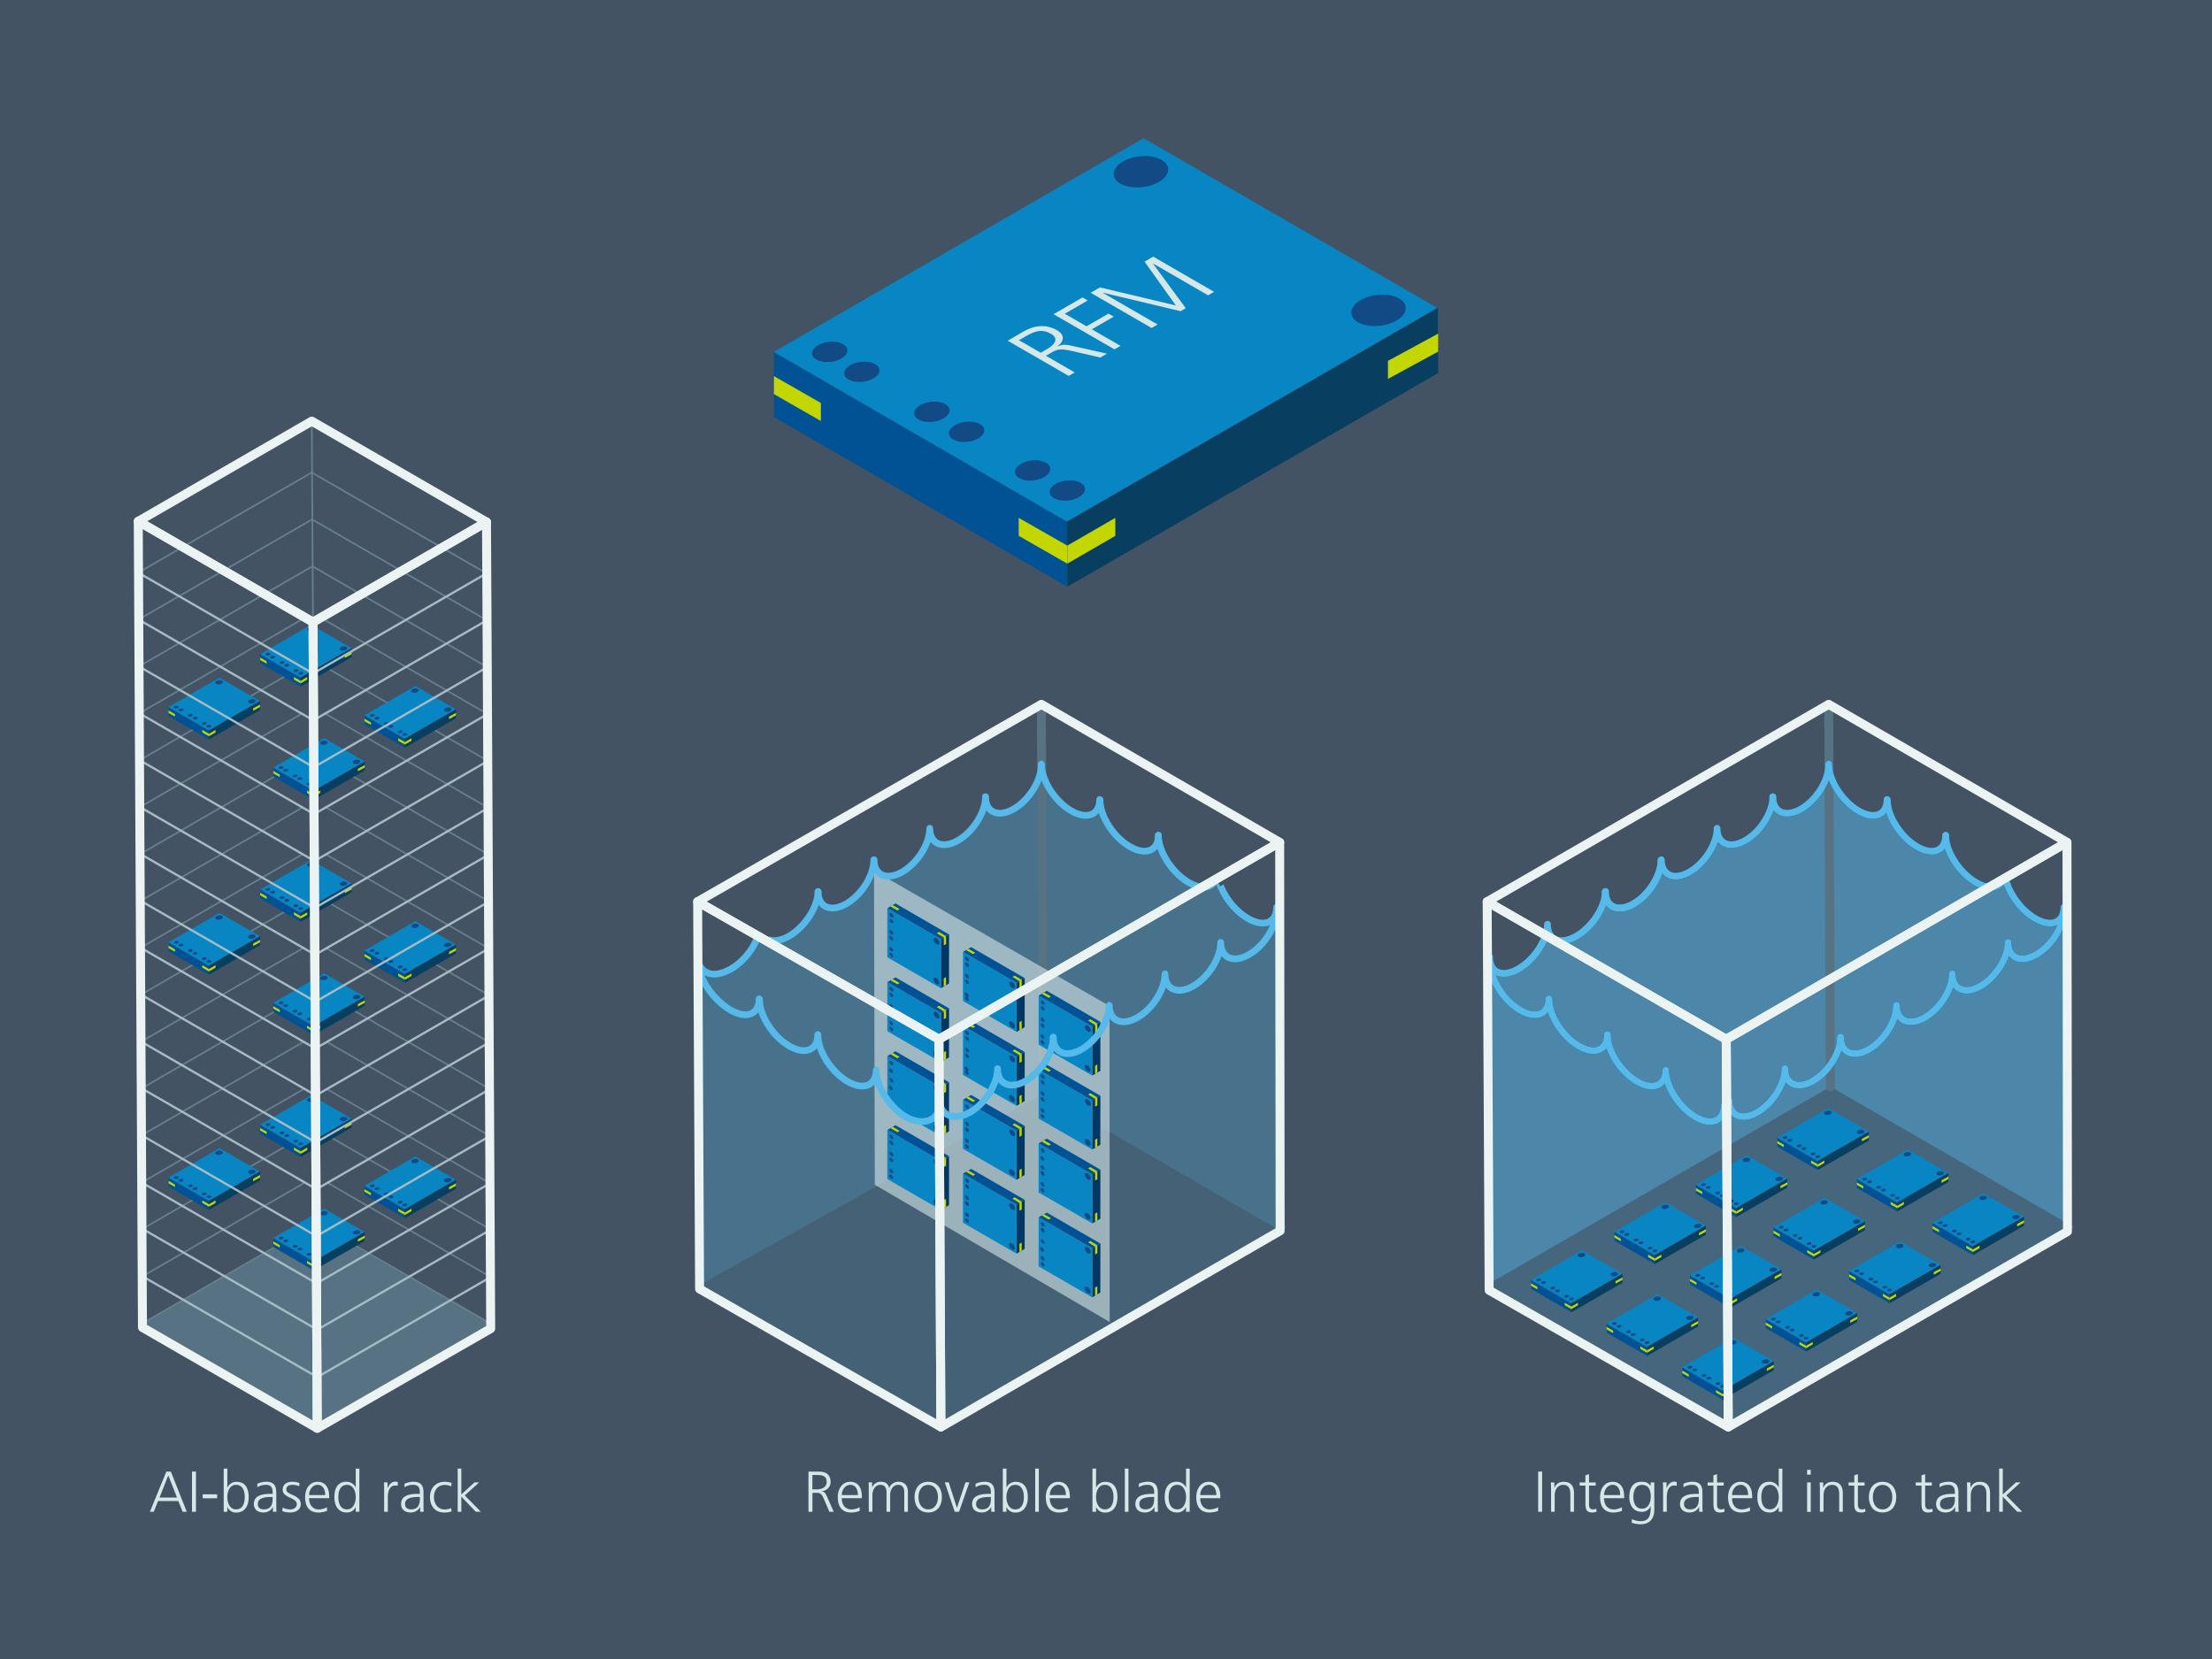 <svg id="Layer_1" data-name="Layer 1" xmlns="http://www.w3.org/2000/svg" viewBox="0 0 1728 1296"><defs><style>.cls-1,.cls-3{fill:#435363;}.cls-2,.cls-4{fill:#55b9e9;}.cls-2{opacity:0.3;}.cls-3,.cls-4{opacity:0.5;}.cls-13,.cls-16,.cls-17,.cls-19,.cls-20,.cls-5,.cls-6{fill:none;}.cls-5{stroke:#55b9e9;}.cls-16,.cls-17,.cls-19,.cls-20,.cls-5,.cls-6{stroke-linecap:round;stroke-linejoin:round;}.cls-16,.cls-5{stroke-width:5.25px;}.cls-6{stroke:#577282;}.cls-17,.cls-6{stroke-width:7px;}.cls-14,.cls-7{fill:#d6e7e7;}.cls-7{opacity:0.6;}.cls-8{fill:#003764;}.cls-9{fill:#0886c4;}.cls-10{fill:#005294;}.cls-11{fill:#c4d600;}.cls-12{fill:#124a86;}.cls-15{fill:#083e5f;}.cls-16{stroke:#124a86;}.cls-17{stroke:#ebf3f3;}.cls-18{fill:#577282;}.cls-19{stroke:#667f8d;stroke-width:1.31px;}.cls-20{stroke:#a6bbc3;stroke-width:1.75px;}</style></defs><rect class="cls-1" width="1728" height="1296"/><path class="cls-2" d="M1620,958.59l-5-2.86-2.71-242.56-.22.34c.05-.64.09-1.27.09-1.89l.13-2.88a16.21,16.21,0,0,1-1,6l-2.52,3.77c-4.09,3.83-11.31,3.65-19.57-1.37-12.76-7.75-23.1-24.06-23.09-36.43,0,12.37-10.35,16.11-23.11,8.35s-23.09-24.06-23.09-36.43c-.08,12.32-10.34,16.11-22.93,8.46s-22.73-23.84-22.65-36.16l-.2-.32c-.07,12.32-10.34,16.11-22.93,8.46s-22.72-23.84-22.65-36.16l-.13,1c0,12.11-9.69,27.44-21.71,34.22s-21.8,2.47-21.83-9.64c0,12.11-9.69,27.43-21.71,34.22s-21.8,2.47-21.84-9.64c0,12.11-9.68,27.43-21.7,34.22s-21.8,2.47-21.84-9.64l-.18.3c0,12.12-9.68,27.44-21.71,34.23s-21.8,2.47-21.83-9.65c-.17,12.23-10.42,27.86-22.9,34.91s-22.46,2.85-22.3-9.37c-.16,12.22-10.41,27.85-22.89,34.91-10.62,6-19.4,3.83-21.7-4.47l0,.14a25.09,25.09,0,0,0,.33,4l-2.62-2,1.25,248.16-4.48,2.59,4.5,2.55v.05h.08l186.69,106.85Z"/><polygon class="cls-3" points="1429.93 848.95 1620 958.59 1350.08 1114.78 1158.81 1005.34 1429.93 848.95"/><path class="cls-4" d="M1164.31,752.47l-.6-4.91A17.34,17.34,0,0,0,1164.31,752.47Z"/><path class="cls-5" d="M1297.64,671.91c0,12.12-9.68,27.44-21.71,34.23s-21.8,2.47-21.83-9.65"/><path class="cls-2" d="M1620,958.59l-5-2.86-2.71-242.56-.22.34c.05-.64.09-1.27.09-1.89l.13-2.88a16.21,16.21,0,0,1-1,6l-2.52,3.77c-4.09,3.83-11.31,3.65-19.57-1.37-12.76-7.75-23.1-24.06-23.09-36.43,0,12.37-10.35,16.11-23.11,8.35s-23.09-24.06-23.09-36.43c-.08,12.32-10.34,16.11-22.93,8.46s-22.73-23.84-22.65-36.16l-.2-.32c-.07,12.32-10.34,16.11-22.93,8.46s-22.72-23.84-22.65-36.16l-.13,1c0,12.11-9.69,27.44-21.71,34.22s-21.8,2.47-21.83-9.64c0,12.11-9.69,27.43-21.71,34.22s-21.8,2.47-21.84-9.64c0,12.11-9.68,27.43-21.7,34.22s-21.8,2.47-21.84-9.64l-.18.3c0,12.12-9.68,27.44-21.71,34.23s-21.8,2.47-21.83-9.65c-.17,12.23-10.42,27.86-22.9,34.91s-22.46,2.85-22.3-9.37c-.16,12.22-10.41,27.85-22.89,34.91-10.62,6-19.4,3.83-21.7-4.47l0,.14a25.09,25.09,0,0,0,.33,4l-2.62-2,1.25,248.16-4.48,2.59,4.5,2.55v.05h.08l186.69,106.85Z"/><polygon class="cls-3" points="1429.93 848.95 1620 958.59 1350.08 1114.78 1158.81 1005.34 1429.93 848.95"/><path class="cls-4" d="M1164.31,752.47l-.6-4.91A17.34,17.34,0,0,0,1164.31,752.47Z"/><path class="cls-2" d="M1005,958.59l-5-2.86-2.71-242.56-.22.34c0-.64.08-1.27.08-1.89l.14-2.88a16.42,16.42,0,0,1-1,6l-2.53,3.77c-4.08,3.83-11.31,3.65-19.56-1.37-12.76-7.75-23.1-24.06-23.1-36.43,0,12.37-10.34,16.11-23.1,8.35s-23.1-24.06-23.1-36.43c-.07,12.32-10.34,16.11-22.92,8.46s-22.73-23.84-22.66-36.16l-.19-.32c-.08,12.32-10.34,16.11-22.93,8.46s-22.73-23.84-22.65-36.16l-.14,1c0,12.11-9.68,27.44-21.7,34.22s-21.8,2.47-21.84-9.64c0,12.11-9.68,27.43-21.7,34.22s-21.8,2.47-21.84-9.64c0,12.11-9.68,27.43-21.7,34.22s-21.8,2.47-21.84-9.64l-.19.3c0,12.12-9.68,27.44-21.7,34.23s-21.8,2.47-21.84-9.65c-.16,12.23-10.41,27.86-22.89,34.91s-22.46,2.85-22.3-9.37c-.16,12.22-10.41,27.85-22.89,34.91-10.62,6-22.91,3.83-25.2-4.47v.14c0,1.3,3.63,2.64,3.84,4l-2.63-2,1.25,248.16-4.47,2.59,4.5,2.55v.05h.07L735,1114.76Z"/><polygon class="cls-3" points="814.89 854.2 1000.05 961.48 735.03 1114.76 543.77 1005.34 814.89 854.2"/><path class="cls-4" d="M545.77,752.47l-.61-4.91A17.33,17.33,0,0,0,545.77,752.47Z"/><line class="cls-6" x1="813.52" y1="550.24" x2="814.89" y2="848.95"/><polygon class="cls-7" points="866.76 785.86 682.76 680.17 683.39 925.53 866.88 1032.73 866.76 785.86"/><polygon class="cls-8" points="853.24 975.14 853.22 1013.46 859.57 1009.75 859.62 971.45 853.24 975.14"/><polygon class="cls-9" points="853.24 975.14 811.39 950.96 811.36 989.29 853.21 1013.46 853.24 975.14"/><polygon class="cls-10" points="853.24 975.14 811.39 950.96 817.74 947.23 859.62 971.45 853.24 975.14"/><polygon class="cls-11" points="857.27 978.95 855.51 979.97 855.49 973.85 857.25 972.83 857.27 978.95"/><polygon class="cls-11" points="857.24 1011.13 855.47 1012.15 855.45 1005.83 857.21 1004.81 857.24 1011.13"/><polygon class="cls-11" points="815.56 948.51 813.79 949.53 819.23 952.66 820.99 951.65 815.56 948.51"/><polygon class="cls-11" points="851.76 969.46 850 970.48 855.51 973.86 857.27 972.84 851.76 969.46"/><ellipse class="cls-12" cx="814.56" cy="956.47" rx="1.14" ry="2.01" transform="translate(-411.35 681.72) rotate(-36.95)"/><ellipse class="cls-12" cx="814.56" cy="961" rx="1.14" ry="2.01" transform="translate(-414.07 682.63) rotate(-36.95)"/><ellipse class="cls-12" cx="814.42" cy="987.56" rx="1.14" ry="2.01" transform="translate(-430.07 687.88) rotate(-36.95)"/><ellipse class="cls-12" cx="849.79" cy="976.75" rx="1.75" ry="3.09" transform="translate(-416.47 706.97) rotate(-36.95)"/><ellipse class="cls-12" cx="849.65" cy="1007.85" rx="1.75" ry="3.09" transform="translate(-435.19 713.13) rotate(-36.95)"/><ellipse class="cls-12" cx="814.42" cy="983.03" rx="1.14" ry="2.01" transform="translate(-427.34 686.97) rotate(-36.95)"/><ellipse class="cls-12" cx="814.47" cy="974.39" rx="1.14" ry="2.01" transform="matrix(0.8, -0.6, 0.6, 0.8, -422.14, 685.27)"/><ellipse class="cls-12" cx="814.47" cy="969.85" rx="1.14" ry="2.01" transform="translate(-419.41 684.36) rotate(-36.95)"/><polygon class="cls-8" points="794.13 941.02 794.11 979.34 800.46 975.63 800.51 937.32 794.13 941.02"/><polygon class="cls-9" points="794.13 941.02 752.29 916.84 752.25 955.17 794.1 979.34 794.13 941.02"/><polygon class="cls-10" points="794.13 941.02 752.29 916.84 758.63 913.1 800.51 937.32 794.13 941.02"/><polygon class="cls-11" points="798.17 944.83 796.4 945.85 796.38 939.72 798.14 938.71 798.17 944.83"/><polygon class="cls-11" points="798.13 977.01 796.37 978.02 796.34 971.7 798.1 970.68 798.13 977.01"/><polygon class="cls-11" points="756.45 914.39 754.69 915.41 760.12 918.54 761.88 917.52 756.45 914.39"/><polygon class="cls-11" points="792.66 935.34 790.89 936.36 796.41 939.73 798.17 938.71 792.66 935.34"/><ellipse class="cls-12" cx="755.45" cy="922.34" rx="1.14" ry="2.01" transform="translate(-402.71 639.34) rotate(-36.95)"/><ellipse class="cls-12" cx="755.45" cy="926.88" rx="1.14" ry="2.01" transform="translate(-405.43 640.25) rotate(-36.95)"/><ellipse class="cls-12" cx="755.31" cy="953.44" rx="1.14" ry="2.01" transform="translate(-421.43 645.5) rotate(-36.95)"/><ellipse class="cls-12" cx="790.68" cy="942.63" rx="1.75" ry="3.09" transform="translate(-407.83 664.59) rotate(-36.95)"/><ellipse class="cls-12" cx="790.54" cy="973.72" rx="1.75" ry="3.09" transform="translate(-426.55 670.75) rotate(-36.95)"/><ellipse class="cls-12" cx="755.31" cy="948.9" rx="1.14" ry="2.01" transform="translate(-418.7 644.59) rotate(-36.95)"/><ellipse class="cls-12" cx="755.37" cy="940.26" rx="1.14" ry="2.01" transform="translate(-413.49 642.88) rotate(-36.95)"/><ellipse class="cls-12" cx="755.37" cy="935.73" rx="1.14" ry="2.01" transform="translate(-410.77 641.97) rotate(-36.95)"/><polygon class="cls-8" points="735.03 906.89 735.01 945.21 741.36 941.5 741.4 903.2 735.03 906.89"/><polygon class="cls-9" points="735.03 906.89 693.18 882.71 693.14 921.04 734.99 945.21 735.03 906.89"/><polygon class="cls-10" points="735.03 906.89 693.18 882.71 699.53 878.98 741.4 903.2 735.03 906.89"/><polygon class="cls-11" points="739.06 910.7 737.3 911.72 737.28 905.6 739.04 904.58 739.06 910.7"/><polygon class="cls-11" points="739.03 942.88 737.26 943.9 737.24 937.58 739 936.56 739.03 942.88"/><polygon class="cls-11" points="697.34 880.26 695.58 881.28 701.01 884.41 702.77 883.4 697.34 880.26"/><polygon class="cls-11" points="733.55 901.21 731.79 902.23 737.3 905.61 739.06 904.59 733.55 901.21"/><ellipse class="cls-12" cx="696.35" cy="888.22" rx="1.14" ry="2.01" transform="translate(-394.06 596.96) rotate(-36.95)"/><ellipse class="cls-12" cx="696.35" cy="892.75" rx="1.14" ry="2.01" transform="translate(-396.79 597.87) rotate(-36.95)"/><ellipse class="cls-12" cx="696.21" cy="919.31" rx="1.14" ry="2.01" transform="translate(-412.78 603.12) rotate(-36.95)"/><ellipse class="cls-12" cx="731.58" cy="908.5" rx="1.75" ry="3.09" transform="translate(-399.18 622.21) rotate(-36.95)"/><ellipse class="cls-12" cx="731.44" cy="939.6" rx="1.75" ry="3.09" transform="translate(-417.9 628.37) rotate(-36.95)"/><ellipse class="cls-12" cx="696.21" cy="914.78" rx="1.14" ry="2.01" transform="translate(-410.06 602.21) rotate(-36.95)"/><ellipse class="cls-12" cx="696.26" cy="906.14" rx="1.14" ry="2.01" transform="translate(-404.85 600.5) rotate(-36.95)"/><ellipse class="cls-12" cx="696.26" cy="901.6" rx="1.14" ry="2.01" transform="translate(-402.13 599.59) rotate(-36.95)"/><polygon class="cls-8" points="853.24 917.41 853.22 955.72 859.57 952.02 859.62 913.71 853.24 917.41"/><polygon class="cls-9" points="853.24 917.41 811.39 893.23 811.36 931.56 853.21 955.72 853.24 917.41"/><polygon class="cls-10" points="853.24 917.41 811.39 893.23 817.74 889.49 859.62 913.71 853.24 917.41"/><polygon class="cls-11" points="857.27 921.22 855.51 922.23 855.49 916.11 857.25 915.1 857.27 921.22"/><polygon class="cls-11" points="857.24 953.4 855.47 954.41 855.45 948.09 857.21 947.07 857.24 953.4"/><polygon class="cls-11" points="815.56 890.78 813.79 891.8 819.23 894.93 820.99 893.91 815.56 890.78"/><polygon class="cls-11" points="851.76 911.73 850 912.75 855.51 916.12 857.27 915.1 851.76 911.73"/><ellipse class="cls-12" cx="814.56" cy="898.73" rx="1.14" ry="2.01" transform="translate(-376.64 670.13) rotate(-36.95)"/><ellipse class="cls-12" cx="814.56" cy="903.27" rx="1.14" ry="2.01" transform="matrix(0.8, -0.6, 0.6, 0.8, -379.37, 671.04)"/><ellipse class="cls-12" cx="814.42" cy="929.83" rx="1.14" ry="2.01" transform="translate(-395.36 676.29) rotate(-36.95)"/><ellipse class="cls-12" cx="849.79" cy="919.02" rx="1.75" ry="3.09" transform="translate(-381.76 695.38) rotate(-36.95)"/><ellipse class="cls-12" cx="849.65" cy="950.11" rx="1.75" ry="3.09" transform="translate(-400.48 701.54) rotate(-36.95)"/><ellipse class="cls-12" cx="814.42" cy="925.29" rx="1.14" ry="2.01" transform="translate(-392.64 675.38) rotate(-36.95)"/><ellipse class="cls-12" cx="814.47" cy="916.65" rx="1.14" ry="2.01" transform="translate(-387.43 673.67) rotate(-36.95)"/><ellipse class="cls-12" cx="814.47" cy="912.12" rx="1.14" ry="2.01" transform="translate(-384.71 672.76) rotate(-36.95)"/><polygon class="cls-8" points="794.13 883.28 794.11 921.6 800.46 917.89 800.51 879.59 794.13 883.28"/><polygon class="cls-9" points="794.13 883.28 752.29 859.1 752.25 897.43 794.1 921.6 794.13 883.28"/><polygon class="cls-10" points="794.13 883.28 752.29 859.1 758.63 855.36 800.51 879.59 794.13 883.28"/><polygon class="cls-11" points="798.17 887.09 796.4 888.11 796.38 881.99 798.14 880.97 798.17 887.09"/><polygon class="cls-11" points="798.13 919.27 796.37 920.29 796.34 913.97 798.1 912.95 798.13 919.27"/><polygon class="cls-11" points="756.45 856.65 754.69 857.67 760.12 860.8 761.88 859.79 756.45 856.65"/><polygon class="cls-11" points="792.66 877.6 790.89 878.62 796.41 882 798.17 880.98 792.66 877.6"/><ellipse class="cls-12" cx="755.45" cy="864.61" rx="1.14" ry="2.01" transform="translate(-368 627.74) rotate(-36.95)"/><ellipse class="cls-12" cx="755.45" cy="869.14" rx="1.14" ry="2.01" transform="translate(-370.73 628.65) rotate(-36.95)"/><ellipse class="cls-12" cx="755.31" cy="895.7" rx="1.14" ry="2.01" transform="translate(-386.72 633.9) rotate(-36.95)"/><ellipse class="cls-12" cx="790.68" cy="884.89" rx="1.75" ry="3.09" transform="translate(-373.12 652.99) rotate(-36.95)"/><ellipse class="cls-12" cx="790.54" cy="915.99" rx="1.75" ry="3.09" transform="translate(-391.84 659.15) rotate(-36.95)"/><ellipse class="cls-12" cx="755.31" cy="891.17" rx="1.14" ry="2.01" transform="translate(-384 632.99) rotate(-36.95)"/><ellipse class="cls-12" cx="755.37" cy="882.53" rx="1.14" ry="2.01" transform="translate(-378.79 631.29) rotate(-36.95)"/><ellipse class="cls-12" cx="755.37" cy="877.99" rx="1.14" ry="2.01" transform="translate(-376.06 630.38) rotate(-36.95)"/><polygon class="cls-8" points="735.03 849.16 735.01 887.47 741.36 883.77 741.4 845.46 735.03 849.16"/><polygon class="cls-9" points="735.03 849.16 693.18 824.98 693.14 863.31 734.99 887.47 735.03 849.16"/><polygon class="cls-10" points="735.03 849.16 693.18 824.98 699.53 821.24 741.4 845.46 735.03 849.16"/><polygon class="cls-11" points="739.06 852.97 737.3 853.98 737.28 847.86 739.04 846.85 739.06 852.97"/><polygon class="cls-11" points="739.03 885.15 737.26 886.16 737.24 879.84 739 878.82 739.03 885.15"/><polygon class="cls-11" points="697.34 822.53 695.58 823.55 701.01 826.68 702.77 825.66 697.34 822.53"/><polygon class="cls-11" points="733.55 843.48 731.79 844.5 737.3 847.87 739.06 846.85 733.55 843.48"/><ellipse class="cls-12" cx="696.35" cy="830.48" rx="1.14" ry="2.01" transform="translate(-359.36 585.36) rotate(-36.95)"/><ellipse class="cls-12" cx="696.35" cy="835.02" rx="1.14" ry="2.01" transform="matrix(0.8, -0.6, 0.6, 0.8, -362.08, 586.27)"/><ellipse class="cls-13" cx="696.21" cy="861.58" rx="1.14" ry="2.01" transform="translate(-378.08 591.52) rotate(-36.95)"/><ellipse class="cls-12" cx="731.58" cy="850.77" rx="1.75" ry="3.09" transform="translate(-364.48 610.61) rotate(-36.95)"/><ellipse class="cls-12" cx="731.44" cy="881.86" rx="1.75" ry="3.09" transform="translate(-383.2 616.77) rotate(-36.95)"/><ellipse class="cls-13" cx="696.21" cy="857.04" rx="1.14" ry="2.01" transform="translate(-375.35 590.61) rotate(-36.95)"/><ellipse class="cls-12" cx="696.26" cy="848.4" rx="1.14" ry="2.01" transform="matrix(0.8, -0.6, 0.6, 0.8, -370.15, 588.91)"/><ellipse class="cls-12" cx="696.26" cy="843.87" rx="1.14" ry="2.01" transform="translate(-367.42 588) rotate(-36.95)"/><polygon class="cls-8" points="853.24 859.66 853.22 897.98 859.57 894.27 859.62 855.97 853.24 859.66"/><polygon class="cls-9" points="853.24 859.66 811.39 835.48 811.36 873.81 853.21 897.98 853.24 859.66"/><polygon class="cls-10" points="853.24 859.66 811.39 835.48 817.74 831.75 859.62 855.97 853.24 859.66"/><polygon class="cls-11" points="857.27 863.47 855.51 864.49 855.49 858.37 857.25 857.35 857.27 863.47"/><polygon class="cls-11" points="857.24 895.65 855.47 896.67 855.45 890.35 857.21 889.33 857.24 895.65"/><polygon class="cls-11" points="815.56 833.03 813.79 834.05 819.23 837.18 820.99 836.17 815.56 833.03"/><polygon class="cls-11" points="851.76 853.98 850 855 855.51 858.38 857.27 857.36 851.76 853.98"/><ellipse class="cls-12" cx="814.56" cy="840.99" rx="1.14" ry="2.01" transform="translate(-341.93 658.53) rotate(-36.95)"/><ellipse class="cls-12" cx="814.56" cy="845.52" rx="1.14" ry="2.01" transform="translate(-344.66 659.44) rotate(-36.95)"/><ellipse class="cls-12" cx="814.42" cy="872.08" rx="1.14" ry="2.01" transform="translate(-360.65 664.69) rotate(-36.95)"/><ellipse class="cls-12" cx="849.79" cy="861.27" rx="1.75" ry="3.09" transform="translate(-347.05 683.78) rotate(-36.95)"/><ellipse class="cls-12" cx="849.65" cy="892.37" rx="1.75" ry="3.09" transform="translate(-365.77 689.94) rotate(-36.95)"/><ellipse class="cls-12" cx="814.42" cy="867.55" rx="1.14" ry="2.01" transform="translate(-357.93 663.78) rotate(-36.95)"/><ellipse class="cls-12" cx="814.47" cy="858.91" rx="1.14" ry="2.01" transform="translate(-352.72 662.07) rotate(-36.95)"/><ellipse class="cls-12" cx="814.47" cy="854.37" rx="1.14" ry="2.01" transform="translate(-350 661.16) rotate(-36.95)"/><polygon class="cls-8" points="794.13 825.54 794.11 863.86 800.46 860.15 800.51 821.84 794.13 825.54"/><polygon class="cls-9" points="794.13 825.54 752.29 801.36 752.25 839.69 794.1 863.86 794.13 825.54"/><polygon class="cls-10" points="794.13 825.54 752.29 801.36 758.63 797.62 800.51 821.84 794.13 825.54"/><polygon class="cls-11" points="798.17 829.35 796.4 830.37 796.38 824.24 798.14 823.23 798.17 829.35"/><polygon class="cls-11" points="798.13 861.53 796.37 862.54 796.34 856.22 798.1 855.2 798.13 861.53"/><polygon class="cls-11" points="756.45 798.91 754.69 799.93 760.12 803.06 761.88 802.04 756.45 798.91"/><polygon class="cls-11" points="792.66 819.86 790.89 820.88 796.41 824.25 798.17 823.23 792.66 819.86"/><ellipse class="cls-12" cx="755.45" cy="806.86" rx="1.14" ry="2.01" transform="translate(-333.29 616.15) rotate(-36.95)"/><ellipse class="cls-12" cx="755.45" cy="811.4" rx="1.14" ry="2.01" transform="translate(-336.02 617.06) rotate(-36.95)"/><ellipse class="cls-12" cx="755.31" cy="837.96" rx="1.14" ry="2.01" transform="translate(-352.01 622.31) rotate(-36.95)"/><ellipse class="cls-12" cx="790.68" cy="827.15" rx="1.75" ry="3.09" transform="translate(-338.41 641.4) rotate(-36.95)"/><ellipse class="cls-12" cx="790.54" cy="858.24" rx="1.75" ry="3.09" transform="translate(-357.13 647.56) rotate(-36.95)"/><ellipse class="cls-12" cx="755.31" cy="833.42" rx="1.14" ry="2.01" transform="matrix(0.8, -0.6, 0.6, 0.8, -349.29, 621.4)"/><ellipse class="cls-12" cx="755.37" cy="824.78" rx="1.14" ry="2.01" transform="translate(-344.08 619.69) rotate(-36.95)"/><ellipse class="cls-12" cx="755.37" cy="820.25" rx="1.14" ry="2.01" transform="translate(-341.35 618.78) rotate(-36.95)"/><polygon class="cls-8" points="735.03 791.41 735.01 829.73 741.36 826.02 741.4 787.72 735.03 791.41"/><polygon class="cls-9" points="735.03 791.41 693.18 767.23 693.14 805.56 734.99 829.73 735.03 791.41"/><polygon class="cls-10" points="735.03 791.41 693.18 767.23 699.53 763.5 741.4 787.72 735.03 791.41"/><polygon class="cls-11" points="739.06 795.22 737.3 796.24 737.28 790.12 739.04 789.1 739.06 795.22"/><polygon class="cls-11" points="739.03 827.4 737.26 828.42 737.24 822.1 739 821.08 739.03 827.4"/><polygon class="cls-11" points="697.34 764.78 695.58 765.8 701.01 768.93 702.77 767.92 697.34 764.78"/><polygon class="cls-11" points="733.55 785.73 731.79 786.75 737.3 790.13 739.06 789.11 733.55 785.73"/><ellipse class="cls-12" cx="696.35" cy="772.74" rx="1.14" ry="2.01" transform="translate(-324.65 573.77) rotate(-36.95)"/><ellipse class="cls-12" cx="696.35" cy="777.27" rx="1.14" ry="2.01" transform="translate(-327.37 574.68) rotate(-36.95)"/><ellipse class="cls-12" cx="696.21" cy="803.83" rx="1.14" ry="2.01" transform="translate(-343.37 579.92) rotate(-36.95)"/><ellipse class="cls-12" cx="731.58" cy="793.02" rx="1.75" ry="3.09" transform="translate(-329.77 599.02) rotate(-36.95)"/><ellipse class="cls-12" cx="731.44" cy="824.12" rx="1.75" ry="3.09" transform="translate(-348.49 605.17) rotate(-36.95)"/><ellipse class="cls-12" cx="696.21" cy="799.3" rx="1.14" ry="2.01" transform="translate(-340.64 579.01) rotate(-36.95)"/><ellipse class="cls-12" cx="696.26" cy="790.66" rx="1.14" ry="2.01" transform="translate(-335.44 577.31) rotate(-36.95)"/><ellipse class="cls-12" cx="696.26" cy="786.12" rx="1.14" ry="2.01" transform="translate(-332.71 576.4) rotate(-36.95)"/><polygon class="cls-8" points="853.24 801.92 853.22 840.24 859.57 836.53 859.62 798.23 853.24 801.92"/><polygon class="cls-9" points="853.24 801.92 811.39 777.75 811.36 816.07 853.21 840.24 853.24 801.92"/><polygon class="cls-10" points="853.24 801.92 811.39 777.75 817.74 774.01 859.62 798.23 853.24 801.92"/><polygon class="cls-11" points="857.27 805.73 855.51 806.75 855.49 800.63 857.25 799.61 857.27 805.73"/><polygon class="cls-11" points="857.24 837.91 855.47 838.93 855.45 832.61 857.21 831.59 857.24 837.91"/><polygon class="cls-11" points="815.56 775.3 813.79 776.31 819.23 779.44 820.99 778.43 815.56 775.3"/><polygon class="cls-11" points="851.76 796.25 850 797.26 855.51 800.64 857.27 799.62 851.76 796.25"/><ellipse class="cls-12" cx="814.56" cy="783.25" rx="1.14" ry="2.01" transform="translate(-307.23 646.93) rotate(-36.95)"/><ellipse class="cls-12" cx="814.56" cy="787.78" rx="1.14" ry="2.01" transform="translate(-309.95 647.84) rotate(-36.95)"/><ellipse class="cls-12" cx="814.42" cy="814.34" rx="1.14" ry="2.01" transform="translate(-325.95 653.09) rotate(-36.95)"/><ellipse class="cls-12" cx="849.79" cy="803.54" rx="1.75" ry="3.09" transform="translate(-312.35 672.18) rotate(-36.95)"/><ellipse class="cls-12" cx="849.65" cy="834.63" rx="1.75" ry="3.09" transform="translate(-331.07 678.34) rotate(-36.95)"/><ellipse class="cls-12" cx="814.42" cy="809.81" rx="1.14" ry="2.01" transform="translate(-323.22 652.18) rotate(-36.95)"/><ellipse class="cls-12" cx="814.47" cy="801.17" rx="1.14" ry="2.01" transform="translate(-318.01 650.48) rotate(-36.95)"/><ellipse class="cls-12" cx="814.47" cy="796.63" rx="1.14" ry="2.01" transform="translate(-315.29 649.57) rotate(-36.95)"/><polygon class="cls-8" points="794.13 767.8 794.11 806.12 800.46 802.41 800.51 764.11 794.13 767.8"/><polygon class="cls-9" points="794.13 767.8 752.29 743.62 752.25 781.95 794.1 806.12 794.13 767.8"/><polygon class="cls-10" points="794.13 767.8 752.29 743.62 758.63 739.88 800.51 764.11 794.13 767.8"/><polygon class="cls-11" points="798.17 771.61 796.4 772.63 796.38 766.5 798.14 765.49 798.17 771.61"/><polygon class="cls-11" points="798.13 803.79 796.37 804.81 796.34 798.48 798.1 797.47 798.13 803.79"/><polygon class="cls-11" points="756.45 741.17 754.69 742.19 760.12 745.32 761.88 744.3 756.45 741.17"/><polygon class="cls-11" points="792.66 762.12 790.89 763.14 796.41 766.51 798.17 765.5 792.66 762.12"/><ellipse class="cls-12" cx="755.45" cy="749.12" rx="1.14" ry="2.01" transform="translate(-298.58 604.55) rotate(-36.95)"/><ellipse class="cls-12" cx="755.45" cy="753.66" rx="1.14" ry="2.01" transform="translate(-301.31 605.46) rotate(-36.95)"/><ellipse class="cls-12" cx="755.31" cy="780.22" rx="1.14" ry="2.01" transform="translate(-317.3 610.71) rotate(-36.95)"/><ellipse class="cls-12" cx="790.68" cy="769.41" rx="1.75" ry="3.09" transform="translate(-303.7 629.8) rotate(-36.95)"/><ellipse class="cls-12" cx="790.54" cy="800.5" rx="1.75" ry="3.09" transform="translate(-322.42 635.96) rotate(-36.95)"/><ellipse class="cls-12" cx="755.31" cy="775.69" rx="1.14" ry="2.01" transform="matrix(0.8, -0.6, 0.6, 0.8, -314.58, 609.8)"/><ellipse class="cls-12" cx="755.37" cy="767.04" rx="1.14" ry="2.01" transform="translate(-309.37 608.1) rotate(-36.95)"/><ellipse class="cls-12" cx="755.37" cy="762.51" rx="1.14" ry="2.01" transform="translate(-306.65 607.19) rotate(-36.95)"/><polygon class="cls-8" points="735.03 733.67 735.01 771.99 741.36 768.28 741.4 729.98 735.03 733.67"/><polygon class="cls-9" points="735.03 733.67 693.18 709.5 693.14 747.82 734.99 771.99 735.03 733.67"/><polygon class="cls-10" points="735.03 733.67 693.18 709.5 699.53 705.76 741.4 729.98 735.03 733.67"/><polygon class="cls-11" points="739.06 737.48 737.3 738.5 737.28 732.38 739.04 731.36 739.06 737.48"/><polygon class="cls-11" points="739.03 769.66 737.26 770.68 737.24 764.36 739 763.34 739.03 769.66"/><polygon class="cls-11" points="697.34 707.05 695.58 708.06 701.01 711.19 702.77 710.18 697.34 707.05"/><polygon class="cls-11" points="733.55 728 731.79 729.01 737.3 732.39 739.06 731.37 733.55 728"/><ellipse class="cls-12" cx="696.35" cy="715" rx="1.14" ry="2.01" transform="translate(-289.94 562.17) rotate(-36.95)"/><ellipse class="cls-12" cx="696.35" cy="719.53" rx="1.14" ry="2.01" transform="translate(-292.67 563.08) rotate(-36.95)"/><ellipse class="cls-12" cx="696.21" cy="746.09" rx="1.14" ry="2.01" transform="translate(-308.66 568.33) rotate(-36.95)"/><ellipse class="cls-12" cx="731.58" cy="735.29" rx="1.75" ry="3.09" transform="translate(-295.06 587.42) rotate(-36.95)"/><ellipse class="cls-12" cx="731.44" cy="766.38" rx="1.75" ry="3.09" transform="translate(-313.78 593.58) rotate(-36.95)"/><ellipse class="cls-12" cx="696.21" cy="741.56" rx="1.14" ry="2.01" transform="translate(-305.94 567.42) rotate(-36.95)"/><ellipse class="cls-12" cx="696.26" cy="732.92" rx="1.14" ry="2.01" transform="translate(-300.73 565.71) rotate(-36.95)"/><ellipse class="cls-12" cx="696.26" cy="728.38" rx="1.14" ry="2.01" transform="translate(-298 564.8) rotate(-36.95)"/><path class="cls-14" d="M142.68,1181l-3.38-8.42H123.46l-3.37,8.42h-3l12.86-31.41h3.51L145.92,1181Zm-11.21-28.44-6.84,17.32h13.64Z"/><path class="cls-14" d="M150,1181v-31.41h3.1V1181Z"/><path class="cls-14" d="M158.34,1170.45v-3.1h11.29v3.1Z"/><path class="cls-14" d="M174.76,1181v-33.75h2.84V1162h.09a7.7,7.7,0,0,1,7.15-4.41c6.35,0,9.45,4.5,9.45,12,0,7.11-3.37,12-9.45,12a7.32,7.32,0,0,1-7.15-4.19h-.09V1181Zm16.43-11.48c0-5.13-1.8-9.58-6.8-9.58s-6.79,5.13-6.79,9.58c0,4.86,2.16,9.59,6.79,9.59C188.76,1179.14,191.19,1175.67,191.19,1169.55Z"/><path class="cls-14" d="M213.24,1181v-3.69h-.09a8.09,8.09,0,0,1-7.29,4.23c-6.48,0-7.56-4.37-7.56-6.48,0-5.81,4.45-8.06,13.27-8.06H213v-1.21c0-4.91-2.43-5.85-5.22-5.85a12.18,12.18,0,0,0-6.75,1.89v-2.75a18.13,18.13,0,0,1,6.75-1.57c6,0,8.05,2.92,8.05,8.5v11.66A27.28,27.28,0,0,0,216,1181Zm-.27-11.57h-1.31c-8.55,0-10.26,2.66-10.26,5.54,0,2.65,1.71,4.14,4.77,4.14,3.56,0,6.8-1.62,6.8-8Z"/><path class="cls-14" d="M220.8,1177.7a13.66,13.66,0,0,0,5.94,1.44c3,0,5.13-1.67,5.13-4.1s-2.43-3.78-5.45-5.13c-4.45-2-5.58-3.87-5.58-6.12,0-4.45,3.56-6.25,7.47-6.25a18.19,18.19,0,0,1,5.67,1l-.27,2.48a13.43,13.43,0,0,0-5.13-1.08c-3.42,0-4.9,1.3-4.9,3.82,0,1.31.81,2.3,5,4.14,5.4,2.3,6.25,4.82,6.25,7.11,0,4.64-4.18,6.53-8.05,6.53a17.26,17.26,0,0,1-6.39-1.08Z"/><path class="cls-14" d="M255.45,1180.31a18.74,18.74,0,0,1-6.71,1.26c-6.7,0-10.39-4.14-10.39-12,0-6.93,3.82-12,9.67-12s9.14,4.09,9.14,11.61v1.21H241.45c.05,5.49,3.11,8.78,7.56,8.78a15,15,0,0,0,6.44-1.71Zm-1.4-12.38c0-5-2.25-8-5.89-8s-6.62,3.42-6.71,8Z"/><path class="cls-14" d="M277.9,1181v-3.65h-.09a7.32,7.32,0,0,1-7.15,4.19c-6.08,0-9.45-4.91-9.45-12,0-7.78,3.33-12,9.4-12a7.72,7.72,0,0,1,7.2,4.41h.09v-14.67h2.84V1181Zm0-11.48c0-4.27-1.8-9.58-6.84-9.58-4.27,0-6.75,3.46-6.75,9.58,0,5.36,1.94,9.59,6.8,9.59S277.9,1174.05,277.9,1169.55Z"/><path class="cls-14" d="M300.09,1181v-19.76c0-.58,0-2-.18-3.19h2.83v4.41h.09c1.31-3.2,3.42-5,5.9-5a8.24,8.24,0,0,1,2,.27v3a7.38,7.38,0,0,0-2-.27c-4.36,0-5.76,4.59-5.76,9.22V1181Z"/><path class="cls-14" d="M328.26,1181v-3.69h-.09a8.09,8.09,0,0,1-7.29,4.23c-6.48,0-7.56-4.37-7.56-6.48,0-5.81,4.45-8.06,13.27-8.06H328v-1.21c0-4.91-2.43-5.85-5.22-5.85a12.18,12.18,0,0,0-6.75,1.89v-2.75a18.13,18.13,0,0,1,6.75-1.57c6,0,8.05,2.92,8.05,8.5v11.66a27.28,27.28,0,0,0,.23,3.33Zm-.27-11.57h-1.31c-8.55,0-10.26,2.66-10.26,5.54,0,2.65,1.71,4.14,4.77,4.14,3.56,0,6.8-1.62,6.8-8Z"/><path class="cls-14" d="M352.74,1180.76a17.36,17.36,0,0,1-5.85.81c-7.52,0-11-5.72-11-12,0-7.29,4.77-12,11.34-12a17,17,0,0,1,5.54.9l-.23,2.7a12.59,12.59,0,0,0-4.95-1.17c-5.49,0-8.59,4-8.59,9.58,0,5,3,9.59,8.32,9.59a15,15,0,0,0,5.18-1Z"/><path class="cls-14" d="M371.73,1181l-11.34-11.79V1181h-2.84v-33.75h2.84v20.2l10.26-9.4h3.64l-11.2,10.17L375.64,1181Z"/><path class="cls-14" d="M1201.6,1181v-31.41h3.1V1181Z"/><path class="cls-14" d="M1226.75,1181v-14c0-4.59-1.75-7.06-5.44-7.06-5.18,0-6.8,4.59-6.8,8.32V1181h-2.83v-19c0-1.48-.09-2.92-.18-3.91h2.74v4.09h.09c1.44-3.28,3.92-4.63,7.43-4.63,5.62,0,7.83,3.73,7.83,8.82V1181Z"/><path class="cls-14" d="M1247.23,1180.94a10.38,10.38,0,0,1-3.47.63c-4.18,0-5.22-2.3-5.22-6.8v-14.26H1234v-2.43h4.5v-5.54l2.84-1v6.53h5.22v2.43h-5.22v14.85c0,2.34.94,3.78,3.06,3.78a6.63,6.63,0,0,0,2.61-.54Z"/><path class="cls-14" d="M1267.07,1180.31a18.73,18.73,0,0,1-6.7,1.26c-6.71,0-10.4-4.14-10.4-12,0-6.93,3.83-12,9.68-12s9.13,4.09,9.13,11.61v1.21h-15.7c0,5.49,3.1,8.78,7.56,8.78a15,15,0,0,0,6.43-1.71Zm-1.39-12.38c0-5-2.25-8-5.9-8s-6.61,3.42-6.7,8Z"/><path class="cls-14" d="M1289.57,1176.53h-.09a7.1,7.1,0,0,1-7,4.5c-7,0-9.68-5.94-9.68-11.48,0-7.74,3.29-12,9.45-12,3.15,0,5.09.45,7.16,3.15h.09v-2.61h2.83v21.15c0,7.15-3.64,11.52-10.75,11.52a23.07,23.07,0,0,1-6.93-1.22l.22-2.83a15.51,15.51,0,0,0,6.75,1.62c6.39,0,7.92-4,7.92-11.07Zm0-7c0-6.44-2.21-9.54-6.84-9.54s-6.75,3.87-6.75,9.58c0,4.77,2,9,6.61,9C1287.59,1178.6,1289.53,1173.87,1289.53,1169.51Z"/><path class="cls-14" d="M1299.2,1181v-19.76a31.92,31.92,0,0,0-.18-3.19h2.84v4.41h.09c1.3-3.2,3.42-5,5.89-5a8.1,8.1,0,0,1,2,.27v3a7.31,7.31,0,0,0-2-.27c-4.37,0-5.76,4.59-5.76,9.22V1181Z"/><path class="cls-14" d="M1327.37,1181v-3.69h-.09a8.07,8.07,0,0,1-7.29,4.23c-6.48,0-7.56-4.37-7.56-6.48,0-5.81,4.46-8.06,13.28-8.06h1.39v-1.21c0-4.91-2.43-5.85-5.22-5.85a12.18,12.18,0,0,0-6.75,1.89v-2.75a18.22,18.22,0,0,1,6.75-1.57c6,0,8.06,2.92,8.06,8.5v11.66a29.38,29.38,0,0,0,.22,3.33Zm-.27-11.57h-1.3c-8.55,0-10.26,2.66-10.26,5.54,0,2.65,1.71,4.14,4.77,4.14,3.55,0,6.79-1.62,6.79-8Z"/><path class="cls-14" d="M1347.22,1180.94a10.38,10.38,0,0,1-3.47.63c-4.18,0-5.22-2.3-5.22-6.8v-14.26H1334v-2.43h4.5v-5.54l2.84-1v6.53h5.22v2.43h-5.22v14.85c0,2.34.94,3.78,3.06,3.78a6.63,6.63,0,0,0,2.61-.54Z"/><path class="cls-14" d="M1367.06,1180.31a18.73,18.73,0,0,1-6.7,1.26c-6.71,0-10.4-4.14-10.4-12,0-6.93,3.83-12,9.68-12s9.13,4.09,9.13,11.61v1.21h-15.7c0,5.49,3.1,8.78,7.56,8.78a15,15,0,0,0,6.43-1.71Zm-1.39-12.38c-.05-5-2.25-8-5.9-8s-6.61,3.42-6.7,8Z"/><path class="cls-14" d="M1389.52,1181v-3.65h-.09a7.34,7.34,0,0,1-7.16,4.19c-6.07,0-9.45-4.91-9.45-12,0-7.78,3.33-12,9.41-12a7.74,7.74,0,0,1,7.2,4.41h.09v-14.67h2.83V1181Zm0-11.48c0-4.27-1.8-9.58-6.84-9.58-4.28,0-6.75,3.46-6.75,9.58,0,5.36,1.93,9.59,6.79,9.59S1389.52,1174.05,1389.52,1169.55Z"/><path class="cls-14" d="M1411.7,1152v-3.78h2.84V1152Zm0,29.07v-23h2.84v23Z"/><path class="cls-14" d="M1436.77,1181v-14c0-4.59-1.76-7.06-5.45-7.06-5.17,0-6.79,4.59-6.79,8.32V1181h-2.84v-19c0-1.48-.09-2.92-.18-3.91h2.75v4.09h.09c1.44-3.28,3.91-4.63,7.42-4.63,5.63,0,7.83,3.73,7.83,8.82V1181Z"/><path class="cls-14" d="M1457.24,1180.94a10.32,10.32,0,0,1-3.46.63c-4.19,0-5.22-2.3-5.22-6.8v-14.26h-4.5v-2.43h4.5v-5.54l2.83-1v6.53h5.22v2.43h-5.22v14.85c0,2.34.95,3.78,3.06,3.78a6.6,6.6,0,0,0,2.61-.54Z"/><path class="cls-14" d="M1459.94,1169.55c0-6.75,3.69-12,10.71-12s10.71,5.35,10.71,12-3.51,12-10.71,12S1459.94,1176.12,1459.94,1169.55Zm18.31,0c0-5.31-2.65-9.58-7.64-9.58-4.55,0-7.56,3.82-7.56,9.58,0,5.45,2.74,9.59,7.6,9.59S1478.25,1175,1478.25,1169.55Z"/><path class="cls-14" d="M1509.75,1180.94a10.27,10.27,0,0,1-3.46.63c-4.18,0-5.22-2.3-5.22-6.8v-14.26h-4.5v-2.43h4.5v-5.54l2.84-1v6.53h5.21v2.43h-5.21v14.85c0,2.34.94,3.78,3.06,3.78a6.63,6.63,0,0,0,2.61-.54Z"/><path class="cls-14" d="M1527.39,1181v-3.69h-.09a8.07,8.07,0,0,1-7.29,4.23c-6.47,0-7.55-4.37-7.55-6.48,0-5.81,4.45-8.06,13.27-8.06h1.39v-1.21c0-4.91-2.43-5.85-5.21-5.85a12.18,12.18,0,0,0-6.75,1.89v-2.75a18.13,18.13,0,0,1,6.75-1.57c6,0,8,2.92,8,8.5v11.66a29.38,29.38,0,0,0,.22,3.33Zm-.27-11.57h-1.3c-8.55,0-10.26,2.66-10.26,5.54,0,2.65,1.71,4.14,4.77,4.14,3.55,0,6.79-1.62,6.79-8Z"/><path class="cls-14" d="M1551.78,1181v-14c0-4.59-1.75-7.06-5.44-7.06-5.17,0-6.8,4.59-6.8,8.32V1181h-2.83v-19c0-1.48-.09-2.92-.18-3.91h2.75v4.09h.09c1.43-3.28,3.91-4.63,7.42-4.63,5.62,0,7.83,3.73,7.83,8.82V1181Z"/><path class="cls-14" d="M1575.91,1181l-11.34-11.79V1181h-2.84v-33.75h2.84v20.2l10.26-9.4h3.64l-11.2,10.17,12.55,12.78Z"/><line class="cls-6" x1="1428.56" y1="550.24" x2="1429.93" y2="848.95"/><polygon class="cls-10" points="1195.97 1006.85 1227.54 1025.11 1227.51 1018.11 1195.96 999.84 1195.97 1006.85"/><polygon class="cls-9" points="1235.75 976.85 1195.96 999.84 1227.51 1018.11 1267.35 995.11 1235.75 976.85"/><polygon class="cls-15" points="1267.45 1002.12 1227.55 1025.1 1227.52 1018.1 1267.42 995.1 1267.45 1002.12"/><polygon class="cls-11" points="1201.02 1005.34 1201.02 1007.28 1195.96 1004.38 1195.96 1002.45 1201.02 1005.34"/><polygon class="cls-11" points="1227.53 1020.69 1227.53 1022.63 1222.31 1019.64 1222.31 1017.7 1227.53 1020.69"/><polygon class="cls-11" points="1227.54 1020.69 1227.54 1022.63 1232.71 1019.64 1232.71 1017.7 1227.54 1020.69"/><polygon class="cls-11" points="1262.05 1000.81 1262.05 1002.75 1267.45 999.81 1267.45 997.88 1262.05 1000.81"/><ellipse class="cls-12" cx="1201.97" cy="999.84" rx="1.91" ry="1.08" transform="translate(-112.14 152.77) rotate(-6.95)"/><ellipse class="cls-12" cx="1205.71" cy="1002" rx="1.91" ry="1.08" transform="translate(-112.37 153.23) rotate(-6.95)"/><ellipse class="cls-12" cx="1227.54" cy="1014.76" rx="1.91" ry="1.08" transform="translate(-113.75 155.97) rotate(-6.95)"/><ellipse class="cls-12" cx="1235.47" cy="980.46" rx="2.94" ry="1.67" transform="translate(-109.55 156.67) rotate(-6.95)"/><ellipse class="cls-12" cx="1261.03" cy="995.37" rx="2.94" ry="1.67" transform="translate(-111.16 159.88) rotate(-6.95)"/><ellipse class="cls-12" cx="1223.8" cy="1012.6" rx="1.91" ry="1.08" transform="translate(-113.52 155.5) rotate(-6.95)"/><ellipse class="cls-12" cx="1216.7" cy="1008.45" rx="1.91" ry="1.08" transform="translate(-113.07 154.61) rotate(-6.95)"/><ellipse class="cls-12" cx="1212.96" cy="1006.29" rx="1.91" ry="1.08" transform="translate(-112.84 154.14) rotate(-6.95)"/><polygon class="cls-10" points="1261.14 969.23 1292.71 987.49 1292.68 980.49 1261.12 962.22 1261.14 969.23"/><polygon class="cls-9" points="1300.92 939.23 1261.12 962.22 1292.68 980.49 1332.52 957.49 1300.92 939.23"/><polygon class="cls-15" points="1332.62 964.49 1292.72 987.48 1292.69 980.48 1332.59 957.48 1332.62 964.49"/><polygon class="cls-11" points="1266.19 967.72 1266.19 969.66 1261.13 966.76 1261.13 964.82 1266.19 967.72"/><polygon class="cls-11" points="1292.7 983.06 1292.7 985 1287.48 982.01 1287.48 980.08 1292.7 983.06"/><polygon class="cls-11" points="1292.71 983.06 1292.71 985 1297.88 982.01 1297.88 980.08 1292.71 983.06"/><polygon class="cls-11" points="1327.21 963.19 1327.21 965.13 1332.62 962.18 1332.62 960.25 1327.21 963.19"/><ellipse class="cls-12" cx="1267.14" cy="962.22" rx="1.91" ry="1.08" transform="translate(-107.11 160.37) rotate(-6.95)"/><ellipse class="cls-12" cx="1270.88" cy="964.38" rx="1.91" ry="1.08" transform="translate(-107.34 160.84) rotate(-6.95)"/><ellipse class="cls-12" cx="1292.71" cy="977.14" rx="1.91" ry="1.08" transform="translate(-108.72 163.58) rotate(-6.95)"/><ellipse class="cls-12" cx="1300.63" cy="942.83" rx="2.94" ry="1.67" transform="translate(-104.51 164.28) rotate(-6.95)"/><ellipse class="cls-12" cx="1326.2" cy="957.75" rx="2.94" ry="1.67" transform="translate(-106.13 167.49) rotate(-6.95)"/><ellipse class="cls-12" cx="1288.97" cy="974.98" rx="1.91" ry="1.08" transform="translate(-108.49 163.11) rotate(-6.95)"/><ellipse class="cls-12" cx="1281.87" cy="970.82" rx="1.91" ry="1.08" transform="translate(-108.04 162.22) rotate(-6.95)"/><ellipse class="cls-12" cx="1278.13" cy="968.66" rx="1.91" ry="1.08" transform="translate(-107.81 161.75) rotate(-6.95)"/><polygon class="cls-10" points="1324.8 932.48 1356.36 950.74 1356.33 943.74 1324.78 925.47 1324.8 932.48"/><polygon class="cls-9" points="1364.57 902.48 1324.78 925.47 1356.33 943.74 1396.17 920.74 1364.57 902.48"/><polygon class="cls-15" points="1396.27 927.74 1356.37 950.73 1356.34 943.73 1396.24 920.73 1396.27 927.74"/><polygon class="cls-11" points="1329.84 930.97 1329.84 932.91 1324.79 930.01 1324.79 928.07 1329.84 930.97"/><polygon class="cls-11" points="1356.36 946.31 1356.36 948.25 1351.13 945.26 1351.13 943.33 1356.36 946.31"/><polygon class="cls-11" points="1356.36 946.31 1356.36 948.25 1361.53 945.26 1361.53 943.33 1356.36 946.31"/><polygon class="cls-11" points="1390.87 926.44 1390.87 928.38 1396.27 925.43 1396.27 923.5 1390.87 926.44"/><ellipse class="cls-12" cx="1330.79" cy="925.47" rx="1.91" ry="1.08" transform="translate(-102.19 167.8) rotate(-6.95)"/><ellipse class="cls-12" cx="1334.53" cy="927.63" rx="1.91" ry="1.08" transform="translate(-102.43 168.27) rotate(-6.95)"/><ellipse class="cls-12" cx="1356.36" cy="940.39" rx="1.91" ry="1.08" transform="translate(-103.81 171.01) rotate(-6.95)"/><ellipse class="cls-12" cx="1364.29" cy="906.08" rx="2.94" ry="1.67" transform="translate(-99.6 171.71) rotate(-6.95)"/><ellipse class="cls-12" cx="1389.85" cy="921" rx="2.94" ry="1.67" transform="translate(-101.22 174.92) rotate(-6.95)"/><ellipse class="cls-12" cx="1352.62" cy="938.23" rx="1.91" ry="1.08" transform="translate(-103.58 170.54) rotate(-6.95)"/><ellipse class="cls-12" cx="1345.52" cy="934.07" rx="1.91" ry="1.08" transform="translate(-103.12 169.65) rotate(-6.95)"/><ellipse class="cls-12" cx="1341.79" cy="931.91" rx="1.91" ry="1.08" transform="translate(-102.89 169.18) rotate(-6.95)"/><polygon class="cls-10" points="1388.45 895.73 1420.01 913.99 1419.98 906.99 1388.43 888.72 1388.45 895.73"/><polygon class="cls-9" points="1428.22 865.73 1388.43 888.72 1419.98 906.99 1459.83 883.99 1428.22 865.73"/><polygon class="cls-15" points="1459.92 890.99 1420.03 913.98 1419.99 906.98 1459.89 883.98 1459.92 890.99"/><polygon class="cls-11" points="1393.49 894.22 1393.49 896.16 1388.44 893.26 1388.44 891.32 1393.49 894.22"/><polygon class="cls-11" points="1420.01 909.56 1420.01 911.5 1414.78 908.51 1414.78 906.58 1420.01 909.56"/><polygon class="cls-11" points="1420.01 909.56 1420.01 911.5 1425.18 908.51 1425.18 906.58 1420.01 909.56"/><polygon class="cls-11" points="1454.52 889.69 1454.52 891.63 1459.92 888.68 1459.92 886.75 1454.52 889.69"/><ellipse class="cls-12" cx="1394.45" cy="888.72" rx="1.91" ry="1.08" transform="translate(-97.28 175.23) rotate(-6.95)"/><ellipse class="cls-12" cx="1398.18" cy="890.88" rx="1.91" ry="1.08" transform="translate(-97.51 175.7) rotate(-6.95)"/><ellipse class="cls-12" cx="1420.01" cy="903.64" rx="1.91" ry="1.08" transform="translate(-98.9 178.44) rotate(-6.95)"/><ellipse class="cls-12" cx="1427.94" cy="869.33" rx="2.94" ry="1.67" transform="translate(-94.69 179.14) rotate(-6.95)"/><ellipse class="cls-12" cx="1453.51" cy="884.25" rx="2.94" ry="1.67" transform="translate(-96.3 182.35) rotate(-6.95)"/><ellipse class="cls-12" cx="1416.28" cy="901.48" rx="1.91" ry="1.08" transform="translate(-98.66 177.97) rotate(-6.95)"/><ellipse class="cls-12" cx="1409.18" cy="897.32" rx="1.91" ry="1.08" transform="translate(-98.21 177.08) rotate(-6.95)"/><ellipse class="cls-12" cx="1405.44" cy="895.16" rx="1.91" ry="1.08" transform="translate(-97.98 176.61) rotate(-6.95)"/><polygon class="cls-10" points="1255.08 1040.98 1286.65 1059.24 1286.61 1052.23 1255.06 1033.97 1255.08 1040.98"/><polygon class="cls-9" points="1294.86 1010.98 1255.06 1033.97 1286.62 1052.23 1326.46 1029.24 1294.86 1010.98"/><polygon class="cls-15" points="1326.56 1036.24 1286.66 1059.23 1286.63 1052.23 1326.52 1029.23 1326.56 1036.24"/><polygon class="cls-11" points="1260.13 1039.47 1260.13 1041.41 1255.07 1038.51 1255.07 1036.57 1260.13 1039.47"/><polygon class="cls-11" points="1286.64 1054.81 1286.64 1056.75 1281.41 1053.76 1281.41 1051.83 1286.64 1054.81"/><polygon class="cls-11" points="1286.65 1054.81 1286.65 1056.75 1291.81 1053.76 1291.81 1051.83 1286.65 1054.81"/><polygon class="cls-11" points="1321.15 1034.94 1321.15 1036.88 1326.56 1033.93 1326.56 1032 1321.15 1034.94"/><ellipse class="cls-12" cx="1261.08" cy="1033.97" rx="1.91" ry="1.08" transform="translate(-115.83 160.17) rotate(-6.95)"/><ellipse class="cls-12" cx="1264.82" cy="1036.13" rx="1.91" ry="1.08" transform="translate(-116.06 160.63) rotate(-6.95)"/><ellipse class="cls-12" cx="1286.65" cy="1048.89" rx="1.91" ry="1.08" transform="translate(-117.45 163.37) rotate(-6.95)"/><ellipse class="cls-12" cx="1294.57" cy="1014.58" rx="2.94" ry="1.67" transform="translate(-113.24 164.08) rotate(-6.95)"/><ellipse class="cls-12" cx="1320.14" cy="1029.5" rx="2.94" ry="1.67" transform="translate(-114.86 167.28) rotate(-6.95)"/><ellipse class="cls-12" cx="1282.91" cy="1046.73" rx="1.91" ry="1.08" transform="translate(-117.21 162.9) rotate(-6.95)"/><ellipse class="cls-12" cx="1275.81" cy="1042.57" rx="1.91" ry="1.08" transform="translate(-116.76 162.01) rotate(-6.95)"/><ellipse class="cls-12" cx="1272.07" cy="1040.41" rx="1.91" ry="1.08" transform="translate(-116.53 161.54) rotate(-6.95)"/><polygon class="cls-10" points="1320.25 1003.35 1351.82 1021.61 1351.78 1014.61 1320.23 996.34 1320.25 1003.35"/><polygon class="cls-9" points="1360.03 973.35 1320.23 996.34 1351.78 1014.61 1391.63 991.61 1360.03 973.35"/><polygon class="cls-15" points="1391.72 998.62 1351.83 1021.6 1351.79 1014.6 1391.69 991.6 1391.72 998.62"/><polygon class="cls-11" points="1325.3 1001.84 1325.3 1003.78 1320.24 1000.88 1320.24 998.95 1325.3 1001.84"/><polygon class="cls-11" points="1351.81 1017.19 1351.81 1019.13 1346.58 1016.14 1346.58 1014.2 1351.81 1017.19"/><polygon class="cls-11" points="1351.82 1017.19 1351.82 1019.13 1356.98 1016.14 1356.98 1014.2 1351.82 1017.19"/><polygon class="cls-11" points="1386.32 997.31 1386.32 999.25 1391.72 996.31 1391.72 994.38 1386.32 997.31"/><ellipse class="cls-12" cx="1326.25" cy="996.34" rx="1.91" ry="1.08" transform="translate(-110.8 167.77) rotate(-6.95)"/><ellipse class="cls-12" cx="1329.98" cy="998.5" rx="1.91" ry="1.08" transform="translate(-111.03 168.24) rotate(-6.95)"/><ellipse class="cls-12" cx="1351.81" cy="1011.26" rx="1.91" ry="1.08" transform="translate(-112.42 170.98) rotate(-6.95)"/><ellipse class="cls-12" cx="1359.74" cy="976.96" rx="2.94" ry="1.67" transform="translate(-108.21 171.68) rotate(-6.95)"/><ellipse class="cls-12" cx="1385.31" cy="991.87" rx="2.94" ry="1.67" transform="translate(-109.83 174.89) rotate(-6.95)"/><ellipse class="cls-12" cx="1348.08" cy="1009.1" rx="1.91" ry="1.08" transform="translate(-112.18 170.51) rotate(-6.95)"/><ellipse class="cls-12" cx="1340.98" cy="1004.95" rx="1.91" ry="1.08" transform="translate(-111.73 169.62) rotate(-6.95)"/><ellipse class="cls-12" cx="1337.24" cy="1002.79" rx="1.91" ry="1.08" transform="translate(-111.5 169.15) rotate(-6.95)"/><polygon class="cls-10" points="1385.42 965.73 1416.98 983.99 1416.95 976.99 1385.4 958.72 1385.42 965.73"/><polygon class="cls-9" points="1425.19 935.73 1385.4 958.72 1416.95 976.99 1456.8 953.99 1425.19 935.73"/><polygon class="cls-15" points="1456.89 960.99 1416.99 983.98 1416.96 976.98 1456.86 953.98 1456.89 960.99"/><polygon class="cls-11" points="1390.46 964.22 1390.46 966.16 1385.41 963.26 1385.41 961.32 1390.46 964.22"/><polygon class="cls-11" points="1416.98 979.56 1416.98 981.5 1411.75 978.51 1411.75 976.58 1416.98 979.56"/><polygon class="cls-11" points="1416.98 979.56 1416.98 981.5 1422.15 978.51 1422.15 976.58 1416.98 979.56"/><polygon class="cls-11" points="1451.49 959.69 1451.49 961.63 1456.89 958.68 1456.89 956.75 1451.49 959.69"/><ellipse class="cls-12" cx="1391.42" cy="958.72" rx="1.91" ry="1.08" transform="translate(-105.77 175.38) rotate(-6.95)"/><ellipse class="cls-12" cx="1395.15" cy="960.88" rx="1.91" ry="1.08" transform="translate(-106 175.85) rotate(-6.95)"/><ellipse class="cls-12" cx="1416.98" cy="973.64" rx="1.91" ry="1.08" transform="translate(-107.39 178.59) rotate(-6.95)"/><ellipse class="cls-12" cx="1424.91" cy="939.33" rx="2.94" ry="1.67" transform="translate(-103.18 179.29) rotate(-6.95)"/><ellipse class="cls-12" cx="1450.48" cy="954.25" rx="2.94" ry="1.67" transform="translate(-104.8 182.5) rotate(-6.95)"/><ellipse class="cls-12" cx="1413.25" cy="971.48" rx="1.91" ry="1.08" transform="translate(-107.15 178.12) rotate(-6.95)"/><ellipse class="cls-12" cx="1406.14" cy="967.32" rx="1.91" ry="1.08" transform="translate(-106.7 177.23) rotate(-6.95)"/><ellipse class="cls-12" cx="1402.41" cy="965.16" rx="1.91" ry="1.08" transform="translate(-106.47 176.76) rotate(-6.95)"/><polygon class="cls-10" points="1450.59 928.1 1482.15 946.36 1482.12 939.36 1450.57 921.09 1450.59 928.1"/><polygon class="cls-9" points="1490.36 898.1 1450.57 921.09 1482.12 939.36 1521.96 916.36 1490.36 898.1"/><polygon class="cls-15" points="1522.06 923.37 1482.16 946.35 1482.13 939.35 1522.03 916.35 1522.06 923.37"/><polygon class="cls-11" points="1455.63 926.59 1455.63 928.53 1450.58 925.63 1450.58 923.7 1455.63 926.59"/><polygon class="cls-11" points="1482.14 941.94 1482.14 943.88 1476.92 940.89 1476.92 938.95 1482.14 941.94"/><polygon class="cls-11" points="1482.15 941.94 1482.15 943.88 1487.32 940.89 1487.32 938.95 1482.15 941.94"/><polygon class="cls-11" points="1516.66 922.06 1516.66 924 1522.06 921.06 1522.06 919.13 1516.66 922.06"/><ellipse class="cls-12" cx="1456.58" cy="921.09" rx="1.91" ry="1.08" transform="translate(-100.74 182.99) rotate(-6.95)"/><ellipse class="cls-12" cx="1460.32" cy="923.25" rx="1.91" ry="1.08" transform="translate(-100.97 183.46) rotate(-6.95)"/><ellipse class="cls-12" cx="1482.15" cy="936.01" rx="1.91" ry="1.08" transform="translate(-102.36 186.19) rotate(-6.95)"/><ellipse class="cls-12" cx="1490.08" cy="901.71" rx="2.94" ry="1.67" transform="translate(-98.15 186.9) rotate(-6.95)"/><ellipse class="cls-12" cx="1515.64" cy="916.62" rx="2.94" ry="1.67" transform="translate(-99.76 190.1) rotate(-6.95)"/><ellipse class="cls-12" cx="1478.41" cy="933.85" rx="1.91" ry="1.08" transform="translate(-102.12 185.73) rotate(-6.95)"/><ellipse class="cls-12" cx="1471.31" cy="929.7" rx="1.91" ry="1.08" transform="translate(-101.67 184.84) rotate(-6.95)"/><ellipse class="cls-12" cx="1467.58" cy="927.54" rx="1.91" ry="1.08" transform="translate(-101.44 184.37) rotate(-6.95)"/><polygon class="cls-10" points="1314.19 1075.1 1345.75 1093.36 1345.72 1086.36 1314.17 1068.09 1314.19 1075.1"/><polygon class="cls-9" points="1353.96 1045.1 1314.17 1068.09 1345.72 1086.36 1385.56 1063.36 1353.96 1045.1"/><polygon class="cls-15" points="1385.66 1070.37 1345.76 1093.35 1345.73 1086.35 1385.63 1063.35 1385.66 1070.37"/><polygon class="cls-11" points="1319.23 1073.59 1319.23 1075.53 1314.18 1072.63 1314.18 1070.7 1319.23 1073.59"/><polygon class="cls-11" points="1345.75 1088.94 1345.75 1090.88 1340.52 1087.89 1340.52 1085.95 1345.75 1088.94"/><polygon class="cls-11" points="1345.75 1088.94 1345.75 1090.88 1350.92 1087.89 1350.92 1085.95 1345.75 1088.94"/><polygon class="cls-11" points="1380.26 1069.06 1380.26 1071 1385.66 1068.06 1385.66 1066.13 1380.26 1069.06"/><ellipse class="cls-12" cx="1320.18" cy="1068.09" rx="1.91" ry="1.08" transform="translate(-119.53 167.57) rotate(-6.95)"/><ellipse class="cls-12" cx="1323.92" cy="1070.25" rx="1.91" ry="1.08" transform="translate(-119.76 168.04) rotate(-6.95)"/><ellipse class="cls-12" cx="1345.75" cy="1083.01" rx="1.91" ry="1.08" transform="translate(-121.14 170.77) rotate(-6.95)"/><ellipse class="cls-12" cx="1353.68" cy="1048.71" rx="2.94" ry="1.67" transform="translate(-116.93 171.48) rotate(-6.95)"/><ellipse class="cls-12" cx="1379.25" cy="1063.62" rx="2.94" ry="1.67" transform="translate(-118.55 174.68) rotate(-6.95)"/><ellipse class="cls-12" cx="1342.02" cy="1080.85" rx="1.91" ry="1.08" transform="translate(-120.91 170.3) rotate(-6.95)"/><ellipse class="cls-12" cx="1334.91" cy="1076.7" rx="1.91" ry="1.08" transform="translate(-120.46 169.41) rotate(-6.95)"/><ellipse class="cls-12" cx="1331.18" cy="1074.54" rx="1.91" ry="1.08" transform="translate(-120.22 168.95) rotate(-6.95)"/><polygon class="cls-10" points="1379.36 1037.48 1410.92 1055.74 1410.89 1048.73 1379.34 1030.47 1379.36 1037.48"/><polygon class="cls-9" points="1419.13 1007.48 1379.34 1030.47 1410.89 1048.73 1450.73 1025.74 1419.13 1007.48"/><polygon class="cls-15" points="1450.83 1032.74 1410.93 1055.73 1410.9 1048.73 1450.8 1025.73 1450.83 1032.74"/><polygon class="cls-11" points="1384.4 1035.97 1384.4 1037.91 1379.35 1035.01 1379.35 1033.07 1384.4 1035.97"/><polygon class="cls-11" points="1410.91 1051.31 1410.91 1053.25 1405.69 1050.26 1405.69 1048.33 1410.91 1051.31"/><polygon class="cls-11" points="1410.92 1051.31 1410.92 1053.25 1416.09 1050.26 1416.09 1048.33 1410.92 1051.31"/><polygon class="cls-11" points="1445.43 1031.44 1445.43 1033.38 1450.83 1030.43 1450.83 1028.5 1445.43 1031.44"/><ellipse class="cls-12" cx="1385.35" cy="1030.47" rx="1.91" ry="1.08" transform="translate(-114.49 175.18) rotate(-6.95)"/><ellipse class="cls-12" cx="1389.09" cy="1032.63" rx="1.91" ry="1.08" transform="translate(-114.73 175.64) rotate(-6.95)"/><ellipse class="cls-12" cx="1410.92" cy="1045.39" rx="1.91" ry="1.08" transform="translate(-116.11 178.38) rotate(-6.95)"/><ellipse class="cls-12" cx="1418.85" cy="1011.08" rx="2.94" ry="1.67" transform="translate(-111.9 179.09) rotate(-6.95)"/><ellipse class="cls-12" cx="1444.41" cy="1026" rx="2.94" ry="1.67" transform="translate(-113.52 182.29) rotate(-6.95)"/><ellipse class="cls-12" cx="1407.18" cy="1043.23" rx="1.91" ry="1.08" transform="translate(-115.88 177.91) rotate(-6.95)"/><ellipse class="cls-12" cx="1400.08" cy="1039.07" rx="1.91" ry="1.08" transform="translate(-115.43 177.02) rotate(-6.95)"/><ellipse class="cls-12" cx="1396.35" cy="1036.91" rx="1.91" ry="1.08" transform="translate(-115.19 176.55) rotate(-6.95)"/><polygon class="cls-10" points="1444.52 999.85 1476.09 1018.11 1476.06 1011.11 1444.51 992.84 1444.52 999.85"/><polygon class="cls-9" points="1484.3 969.85 1444.51 992.84 1476.06 1011.11 1515.9 988.11 1484.3 969.85"/><polygon class="cls-15" points="1516 995.12 1476.1 1018.1 1476.07 1011.1 1515.97 988.1 1516 995.12"/><polygon class="cls-11" points="1449.57 998.34 1449.57 1000.28 1444.51 997.38 1444.51 995.45 1449.57 998.34"/><polygon class="cls-11" points="1476.08 1013.69 1476.08 1015.63 1470.86 1012.64 1470.86 1010.7 1476.08 1013.69"/><polygon class="cls-11" points="1476.09 1013.69 1476.09 1015.63 1481.26 1012.64 1481.26 1010.7 1476.09 1013.69"/><polygon class="cls-11" points="1510.59 993.81 1510.59 995.75 1516 992.81 1516 990.88 1510.59 993.81"/><ellipse class="cls-12" cx="1450.52" cy="992.84" rx="1.91" ry="1.08" transform="translate(-109.46 182.78) rotate(-6.95)"/><ellipse class="cls-12" cx="1454.26" cy="995" rx="1.91" ry="1.08" transform="translate(-109.7 183.25) rotate(-6.95)"/><ellipse class="cls-12" cx="1476.09" cy="1007.76" rx="1.91" ry="1.08" transform="translate(-111.08 185.99) rotate(-6.95)"/><ellipse class="cls-12" cx="1484.01" cy="973.46" rx="2.94" ry="1.67" transform="translate(-106.87 186.69) rotate(-6.95)"/><ellipse class="cls-12" cx="1509.58" cy="988.37" rx="2.94" ry="1.67" transform="translate(-108.49 189.9) rotate(-6.95)"/><ellipse class="cls-12" cx="1472.35" cy="1005.6" rx="1.91" ry="1.08" transform="translate(-110.85 185.52) rotate(-6.95)"/><ellipse class="cls-12" cx="1465.25" cy="1001.45" rx="1.91" ry="1.08" transform="translate(-110.4 184.63) rotate(-6.95)"/><ellipse class="cls-12" cx="1461.51" cy="999.29" rx="1.91" ry="1.08" transform="translate(-110.16 184.16) rotate(-6.95)"/><polygon class="cls-10" points="1509.69 962.23 1541.26 980.49 1541.22 973.49 1509.67 955.22 1509.69 962.23"/><polygon class="cls-9" points="1549.47 932.23 1509.67 955.22 1541.23 973.49 1581.07 950.49 1549.47 932.23"/><polygon class="cls-15" points="1581.17 957.49 1541.27 980.48 1541.24 973.48 1581.13 950.48 1581.17 957.49"/><polygon class="cls-11" points="1514.74 960.72 1514.74 962.66 1509.68 959.76 1509.68 957.82 1514.74 960.72"/><polygon class="cls-11" points="1541.25 976.06 1541.25 978 1536.03 975.01 1536.03 973.08 1541.25 976.06"/><polygon class="cls-11" points="1541.26 976.06 1541.26 978 1546.42 975.01 1546.42 973.08 1541.26 976.06"/><polygon class="cls-11" points="1575.76 956.19 1575.76 958.13 1581.17 955.18 1581.17 953.25 1575.76 956.19"/><ellipse class="cls-12" cx="1515.69" cy="955.22" rx="1.91" ry="1.08" transform="translate(-104.43 190.39) rotate(-6.95)"/><ellipse class="cls-12" cx="1519.43" cy="957.38" rx="1.91" ry="1.08" transform="translate(-104.67 190.86) rotate(-6.95)"/><ellipse class="cls-12" cx="1541.26" cy="970.14" rx="1.91" ry="1.08" transform="translate(-106.05 193.6) rotate(-6.95)"/><ellipse class="cls-12" cx="1549.18" cy="935.83" rx="2.94" ry="1.67" transform="translate(-101.84 194.3) rotate(-6.95)"/><ellipse class="cls-12" cx="1574.75" cy="950.75" rx="2.94" ry="1.67" transform="translate(-103.46 197.51) rotate(-6.95)"/><ellipse class="cls-12" cx="1537.52" cy="967.98" rx="1.91" ry="1.08" transform="translate(-105.82 193.13) rotate(-6.95)"/><ellipse class="cls-12" cx="1530.42" cy="963.82" rx="1.91" ry="1.08" transform="translate(-105.37 192.24) rotate(-6.95)"/><ellipse class="cls-12" cx="1526.68" cy="961.66" rx="1.91" ry="1.08" transform="translate(-105.13 191.77) rotate(-6.95)"/><path class="cls-16" d="M1437.85,810.24c0,12.12-9.69,27.44-21.71,34.23s-21.8,2.47-21.83-9.65c0,12.12-9.69,27.44-21.71,34.23s-21.8,2.46-21.84-9.65"/><path class="cls-16" d="M1428.45,597.87c0,12.11-9.69,27.44-21.71,34.22s-21.8,2.47-21.83-9.64"/><path class="cls-16" d="M1384.91,622.45c0,12.11-9.69,27.43-21.71,34.22s-21.8,2.47-21.84-9.64c0,12.11-9.68,27.43-21.7,34.22s-21.8,2.47-21.84-9.64"/><path class="cls-16" d="M1210.11,780.63c-.08,12.32,10.06,28.51,22.65,36.16s22.85,3.86,22.93-8.46"/><path class="cls-16" d="M1164.33,752.61c-.07,12.32,10.07,28.51,22.65,36.16s22.86,3.86,22.93-8.46"/><path class="cls-16" d="M1255.69,808.33c-.08,12.32,10.06,28.51,22.65,36.16s22.85,3.86,22.93-8.46c-.08,12.32,10.06,28.51,22.65,36.15s22.85,3.87,22.93-8.45"/><path class="cls-16" d="M1474.36,624.88c-.08,12.32,10.06,28.51,22.65,36.16s22.85,3.86,22.93-8.46"/><path class="cls-16" d="M1428.58,596.86c-.07,12.32,10.07,28.51,22.65,36.16s22.86,3.86,22.93-8.46"/><path class="cls-16" d="M1519.94,652.58c0,12.37,10.34,28.68,23.09,36.43s23.1,4,23.11-8.35c0,12.37,10.33,28.68,23.09,36.43s23.1,4,23.1-8.35"/><path class="cls-16" d="M1437.85,810.24c0,12.12,9.81,16.43,21.83,9.65s21.74-22.11,21.71-34.23l.18-.3c0,12.11,9.82,16.43,21.84,9.64s21.74-22.11,21.7-34.22c0,12.11,9.82,16.43,21.84,9.64s21.74-22.11,21.71-34.22c0,12.11,9.81,16.43,21.83,9.64s21.74-22.11,21.71-34.22"/><path class="cls-5" d="M1437.85,810.24c0,12.12-9.69,27.44-21.71,34.23s-21.8,2.47-21.83-9.65c0,12.12-9.69,27.44-21.71,34.23s-21.8,2.46-21.84-9.65"/><path class="cls-5" d="M1297.64,671.91c0,12.12-9.68,27.44-21.71,34.23s-21.8,2.47-21.83-9.65"/><path class="cls-5" d="M1428.45,597.87c0,12.11-9.69,27.44-21.71,34.22s-21.8,2.47-21.83-9.64"/><path class="cls-5" d="M1384.91,622.45c0,12.11-9.69,27.43-21.71,34.22s-21.8,2.47-21.84-9.64c0,12.11-9.68,27.43-21.7,34.22s-21.8,2.47-21.84-9.64"/><path class="cls-5" d="M1254.1,696.49c-.17,12.23-10.42,27.86-22.9,34.91s-22.46,2.85-22.3-9.37c-.16,12.22-10.41,27.85-22.89,34.91s-22.47,2.85-22.3-9.38"/><path class="cls-5" d="M1210.11,780.63c-.08,12.32,10.06,28.51,22.65,36.16s22.85,3.86,22.93-8.46"/><path class="cls-5" d="M1164.33,752.61c-.07,12.32,10.07,28.51,22.65,36.16s22.86,3.86,22.93-8.46"/><path class="cls-5" d="M1255.69,808.33c-.08,12.32,10.06,28.51,22.65,36.16s22.85,3.86,22.93-8.46c-.08,12.32,10.06,28.51,22.65,36.15s22.85,3.87,22.93-8.45"/><path class="cls-5" d="M1474.36,624.88c-.08,12.32,10.06,28.51,22.65,36.16s22.85,3.86,22.93-8.46"/><path class="cls-5" d="M1428.58,596.86c-.07,12.32,10.07,28.51,22.65,36.16s22.86,3.86,22.93-8.46"/><path class="cls-5" d="M1519.94,652.58c0,12.37,10.34,28.68,23.09,36.43s23.1,4,23.11-8.35c0,12.37,10.33,28.68,23.09,36.43s23.1,4,23.1-8.35"/><rect class="cls-1" x="1554.93" y="669.52" width="17.5" height="14" transform="translate(1367.72 -1015.93) rotate(60)"/><polygon class="cls-17" points="1161.78 704.37 1348.46 811.86 1614.71 658.01 1428.56 550.24 1161.78 704.37"/><polygon class="cls-17" points="1161.78 704.37 1348.53 811.94 1350.08 1114.78 1163.31 1007.94 1161.78 704.37"/><path class="cls-5" d="M1437.85,810.24c0,12.12,9.81,16.43,21.83,9.65s21.74-22.11,21.71-34.23l.18-.3c0,12.11,9.82,16.43,21.84,9.64s21.74-22.11,21.7-34.22c0,12.11,9.82,16.43,21.84,9.64s21.74-22.11,21.71-34.22c0,12.11,9.81,16.43,21.83,9.64s21.74-22.11,21.71-34.22"/><polygon class="cls-17" points="1614.71 658.01 1348.53 811.94 1350.08 1114.78 1615.1 962.03 1614.71 658.01"/><path class="cls-14" d="M647.9,1181l-4.27-10c-1.76-4.14-2.93-4.82-5.76-4.82h-3.2V1181h-3.1v-31.41h8.1c5.67,0,9.22,2.47,9.22,8.1,0,4-2.92,6.75-7,7.29v.09c2.38.31,3,1.44,4.09,3.87l5.31,12.06Zm-9.85-17.51c3.24,0,7.74-1.21,7.74-5.8,0-4.14-2.34-5.4-7.16-5.4h-4v11.2Z"/><path class="cls-14" d="M671.57,1180.31a18.73,18.73,0,0,1-6.7,1.26c-6.71,0-10.4-4.14-10.4-12,0-6.93,3.83-12,9.68-12s9.13,4.09,9.13,11.61v1.21h-15.7c0,5.49,3.1,8.78,7.56,8.78a15,15,0,0,0,6.43-1.71Zm-1.39-12.38c0-5-2.25-8-5.9-8s-6.61,3.42-6.7,8Z"/><path class="cls-14" d="M706.4,1181v-15.3c0-3.42-1.39-5.76-4.86-5.76-3.19,0-6.16,2.79-6.16,8.32V1181h-2.84v-15.3c0-3.56-1.48-5.76-4.86-5.76-3.6,0-6.16,3.33-6.16,8.23V1181h-2.84v-19.35c0-1-.09-2.61-.18-3.6h2.75V1162l.09,0a7.15,7.15,0,0,1,7.11-4.45c3.15,0,5.58,1.71,6.12,4.86h.09a7.67,7.67,0,0,1,7.33-4.86c4.91,0,7.25,3.55,7.25,7.65V1181Z"/><path class="cls-14" d="M714.41,1169.55c0-6.75,3.69-12,10.71-12s10.71,5.35,10.71,12-3.51,12-10.71,12S714.41,1176.12,714.41,1169.55Zm18.32,0c0-5.31-2.66-9.58-7.65-9.58-4.55,0-7.56,3.82-7.56,9.58,0,5.45,2.74,9.59,7.6,9.59S732.73,1175,732.73,1169.55Z"/><path class="cls-14" d="M745.82,1181l-7.78-23h3.1l6.35,19.84h.09l6.66-19.84h3l-8.06,23Z"/><path class="cls-14" d="M774.35,1181v-3.69h-.09a8.07,8.07,0,0,1-7.29,4.23c-6.48,0-7.56-4.37-7.56-6.48,0-5.81,4.46-8.06,13.28-8.06h1.39v-1.21c0-4.91-2.43-5.85-5.22-5.85a12.18,12.18,0,0,0-6.75,1.89v-2.75a18.22,18.22,0,0,1,6.75-1.57c6,0,8.06,2.92,8.06,8.5v11.66a29.38,29.38,0,0,0,.22,3.33Zm-.27-11.57h-1.3c-8.55,0-10.26,2.66-10.26,5.54,0,2.65,1.71,4.14,4.77,4.14,3.55,0,6.79-1.62,6.79-8Z"/><path class="cls-14" d="M783.4,1181v-33.75h2.83V1162h.09a7.71,7.71,0,0,1,7.16-4.41c6.34,0,9.45,4.5,9.45,12,0,7.11-3.38,12-9.45,12a7.34,7.34,0,0,1-7.16-4.19h-.09V1181Zm16.42-11.48c0-5.13-1.8-9.58-6.79-9.58s-6.8,5.13-6.8,9.58c0,4.86,2.16,9.59,6.8,9.59C797.39,1179.14,799.82,1175.67,799.82,1169.55Z"/><path class="cls-14" d="M808.69,1181v-33.75h2.83V1181Z"/><path class="cls-14" d="M834.07,1180.31a18.74,18.74,0,0,1-6.71,1.26c-6.7,0-10.39-4.14-10.39-12,0-6.93,3.82-12,9.67-12s9.14,4.09,9.14,11.61v1.21H820.07c0,5.49,3.11,8.78,7.56,8.78a15,15,0,0,0,6.44-1.71Zm-1.4-12.38c0-5-2.25-8-5.89-8s-6.62,3.42-6.71,8Z"/><path class="cls-14" d="M853.42,1181v-33.75h2.83V1162h.09a7.71,7.71,0,0,1,7.16-4.41c6.34,0,9.45,4.5,9.45,12,0,7.11-3.38,12-9.45,12a7.34,7.34,0,0,1-7.16-4.19h-.09V1181Zm16.42-11.48c0-5.13-1.8-9.58-6.79-9.58s-6.8,5.13-6.8,9.58c0,4.86,2.16,9.59,6.8,9.59C867.41,1179.14,869.84,1175.67,869.84,1169.55Z"/><path class="cls-14" d="M878.71,1181v-33.75h2.83V1181Z"/><path class="cls-14" d="M901.88,1181v-3.69h-.09a8.07,8.07,0,0,1-7.29,4.23c-6.48,0-7.56-4.37-7.56-6.48,0-5.81,4.46-8.06,13.28-8.06h1.39v-1.21c0-4.91-2.43-5.85-5.22-5.85a12.18,12.18,0,0,0-6.75,1.89v-2.75a18.22,18.22,0,0,1,6.75-1.57c6,0,8.06,2.92,8.06,8.5v11.66a29.38,29.38,0,0,0,.22,3.33Zm-.27-11.57h-1.3c-8.55,0-10.26,2.66-10.26,5.54,0,2.65,1.71,4.14,4.77,4.14,3.55,0,6.79-1.62,6.79-8Z"/><path class="cls-14" d="M926.54,1181v-3.65h-.09a7.32,7.32,0,0,1-7.15,4.19c-6.08,0-9.45-4.91-9.45-12,0-7.78,3.33-12,9.4-12a7.72,7.72,0,0,1,7.2,4.41h.09v-14.67h2.84V1181Zm0-11.48c0-4.27-1.8-9.58-6.84-9.58-4.27,0-6.75,3.46-6.75,9.58,0,5.36,1.94,9.59,6.8,9.59S926.54,1174.05,926.54,1169.55Z"/><path class="cls-14" d="M951.61,1180.31a18.74,18.74,0,0,1-6.71,1.26c-6.7,0-10.39-4.14-10.39-12,0-6.93,3.82-12,9.67-12s9.14,4.09,9.14,11.61v1.21H937.61c0,5.49,3.11,8.78,7.56,8.78a15,15,0,0,0,6.44-1.71Zm-1.4-12.38c0-5-2.25-8-5.89-8s-6.62,3.42-6.71,8Z"/><path class="cls-5" d="M822.8,810.24c0,12.12-9.68,27.44-21.7,34.23s-21.8,2.47-21.84-9.65c0,12.12-9.68,27.44-21.7,34.23S734,871.51,734,859.4"/><path class="cls-5" d="M682.59,671.91c0,12.12-9.68,27.44-21.7,34.23s-21.8,2.47-21.84-9.65"/><path class="cls-5" d="M813.4,597.87c0,12.11-9.68,27.44-21.7,34.22s-21.8,2.47-21.84-9.64"/><path class="cls-5" d="M769.86,622.45c0,12.11-9.68,27.43-21.7,34.22s-21.8,2.47-21.84-9.64c0,12.11-9.68,27.43-21.7,34.22s-21.8,2.47-21.84-9.64"/><path class="cls-5" d="M639.05,696.49c-.16,12.23-10.41,27.86-22.89,34.91s-22.46,2.85-22.3-9.37c-.16,12.22-10.41,27.85-22.89,34.91-17.19,9.71-25.94.19-25.81-9.38"/><rect class="cls-1" x="588.1" y="716.21" width="14" height="17.5" transform="translate(-330.28 877.85) rotate(-60)"/><path class="cls-5" d="M593.31,780.63c-.08,12.32,10.07,28.51,22.65,36.16s22.86,3.86,22.93-8.46"/><path class="cls-5" d="M545.78,752.61c-.07,12.32,11.82,28.51,24.41,36.16s22.85,3.86,22.93-8.46"/><path class="cls-5" d="M638.89,808.33c-.07,12.32,10.07,28.51,22.65,36.16s22.86,3.86,22.93-8.46c-.07,12.32,10.07,28.51,22.66,36.15s26.35,3.87,26.43-8.45"/><path class="cls-5" d="M859.31,624.88C859.24,637.2,869.38,653.39,882,661s22.85,3.86,22.92-8.46"/><path class="cls-5" d="M813.54,596.86c-.08,12.32,10.06,28.51,22.65,36.16s22.85,3.86,22.93-8.46"/><path class="cls-5" d="M904.89,652.58c0,12.37,10.34,28.68,23.1,36.43s23.1,4,23.1-8.35c0,12.37,10.34,28.68,23.1,36.43s23.1,4,23.1-8.35"/><rect class="cls-1" x="944.09" y="669.79" width="14" height="17.5" transform="matrix(0.87, -0.5, 0.5, 0.87, -211.85, 566.45)"/><polygon class="cls-17" points="544.99 704.37 733.42 811.86 999.67 658.01 813.52 550.24 544.99 704.37"/><polygon class="cls-17" points="544.99 704.37 733.47 811.87 735.03 1114.76 546.51 1006.91 544.99 704.37"/><path class="cls-5" d="M822.8,810.24c0,12.12,9.82,16.43,21.84,9.65s21.74-22.11,21.7-34.23l.19-.3c0,12.11,9.81,16.43,21.84,9.64s21.74-22.11,21.7-34.22c0,12.11,9.81,16.43,21.84,9.64s21.74-22.11,21.7-34.22c0,12.11,9.81,16.43,21.84,9.64s21.74-22.11,21.7-34.22"/><polygon class="cls-17" points="999.67 658.01 733.49 811.94 735.03 1114.76 1000.05 961.48 999.67 658.01"/><polygon class="cls-18" points="247.01 956.29 383.63 1034.23 247.84 1112.27 111.57 1033.65 247.01 956.29"/><polyline class="cls-19" points="380.06 447.93 243.56 369.12 108 447.35"/><polyline class="cls-19" points="380.33 484.56 243.83 405.75 108.27 483.97"/><polyline class="cls-19" points="380.61 521.18 244.1 442.37 108.55 520.6"/><line class="cls-19" x1="235.35" y1="484.2" x2="108.82" y2="557.22"/><line class="cls-19" x1="380.88" y1="557.81" x2="253.4" y2="484.2"/><line class="cls-19" x1="235.56" y1="520.87" x2="109.1" y2="593.85"/><line class="cls-19" x1="381.16" y1="594.43" x2="253.74" y2="520.87"/><line class="cls-19" x1="235.77" y1="557.53" x2="109.37" y2="630.47"/><line class="cls-19" x1="381.43" y1="631.06" x2="253.55" y2="557.22"/><line class="cls-19" x1="236.07" y1="594.14" x2="109.65" y2="667.1"/><line class="cls-19" x1="381.71" y1="667.68" x2="254.09" y2="594"/><line class="cls-19" x1="236.32" y1="630.78" x2="109.92" y2="703.72"/><line class="cls-19" x1="381.98" y1="704.3" x2="254.35" y2="630.62"/><line class="cls-19" x1="236.48" y1="667.25" x2="109.82" y2="740.34"/><line class="cls-19" x1="381.88" y1="740.93" x2="254.63" y2="667.46"/><line class="cls-19" x1="236.73" y1="703.95" x2="110.2" y2="776.97"/><line class="cls-19" x1="382.26" y1="777.55" x2="254.77" y2="703.95"/><line class="cls-19" x1="237.53" y1="740.24" x2="110.23" y2="813.7"/><line class="cls-19" x1="382.29" y1="814.29" x2="254.77" y2="740.66"/><line class="cls-19" x1="237.22" y1="777.17" x2="110.64" y2="850.22"/><line class="cls-19" x1="382.7" y1="850.8" x2="255.43" y2="777.32"/><line class="cls-19" x1="237.19" y1="813.83" x2="110.64" y2="886.86"/><line class="cls-19" x1="382.7" y1="887.45" x2="255.43" y2="813.97"/><line class="cls-19" x1="237.68" y1="850.52" x2="110.74" y2="923.78"/><line class="cls-19" x1="382.8" y1="924.36" x2="255.27" y2="850.73"/><line class="cls-19" x1="237.67" y1="887.07" x2="111.3" y2="959.99"/><line class="cls-19" x1="383.36" y1="960.58" x2="256" y2="887.05"/><line class="cls-19" x1="238.18" y1="923.8" x2="111.3" y2="997.03"/><line class="cls-19" x1="383.36" y1="997.61" x2="255.6" y2="923.85"/><line class="cls-19" x1="238.47" y1="960.41" x2="111.57" y2="1033.65"/><line class="cls-19" x1="383.63" y1="1034.24" x2="256" y2="960.55"/><polygon class="cls-10" points="131.67 559.38 163.23 577.64 163.2 570.64 131.65 552.37 131.67 559.38"/><polygon class="cls-9" points="171.44 529.38 131.65 552.37 163.2 570.64 203.04 547.64 171.44 529.38"/><polygon class="cls-15" points="203.14 554.65 163.25 577.63 163.21 570.63 203.11 547.63 203.14 554.65"/><polygon class="cls-11" points="136.71 557.87 136.71 559.81 131.66 556.91 131.66 554.98 136.71 557.87"/><polygon class="cls-11" points="163.23 573.22 163.23 575.16 158 572.17 158 570.23 163.23 573.22"/><polygon class="cls-11" points="163.23 573.22 163.23 575.16 168.4 572.17 168.4 570.23 163.23 573.22"/><polygon class="cls-11" points="197.74 553.34 197.74 555.28 203.14 552.34 203.14 550.4 197.74 553.34"/><ellipse class="cls-12" cx="137.67" cy="552.37" rx="1.91" ry="1.08" transform="translate(-65.82 20.71) rotate(-6.95)"/><ellipse class="cls-12" cx="141.4" cy="554.53" rx="1.91" ry="1.08" transform="translate(-66.05 21.18) rotate(-6.95)"/><ellipse class="cls-12" cx="163.23" cy="567.29" rx="1.91" ry="1.08" transform="translate(-67.43 23.92) rotate(-6.95)"/><ellipse class="cls-12" cx="171.16" cy="532.98" rx="2.94" ry="1.67" transform="translate(-63.23 24.62) rotate(-6.95)"/><ellipse class="cls-12" cx="196.73" cy="547.9" rx="2.94" ry="1.67" transform="translate(-64.84 27.83) rotate(-6.95)"/><ellipse class="cls-12" cx="159.5" cy="565.13" rx="1.91" ry="1.08" transform="translate(-67.2 23.45) rotate(-6.95)"/><ellipse class="cls-12" cx="152.4" cy="560.97" rx="1.91" ry="1.08" transform="translate(-66.75 22.56) rotate(-6.95)"/><ellipse class="cls-12" cx="148.66" cy="558.82" rx="1.91" ry="1.08" transform="translate(-66.52 22.09) rotate(-6.95)"/><polygon class="cls-10" points="203.27 518.07 234.83 536.33 234.8 529.33 203.25 511.06 203.27 518.07"/><polygon class="cls-9" points="243.04 488.07 203.25 511.06 234.8 529.33 274.64 506.33 243.04 488.07"/><polygon class="cls-15" points="274.74 513.33 234.84 536.32 234.81 529.32 274.71 506.32 274.74 513.33"/><polygon class="cls-11" points="208.31 516.56 208.31 518.5 203.26 515.6 203.26 513.66 208.31 516.56"/><polygon class="cls-11" points="234.83 531.9 234.83 533.84 229.6 530.85 229.6 528.92 234.83 531.9"/><polygon class="cls-11" points="234.83 531.9 234.83 533.84 240 530.85 240 528.92 234.83 531.9"/><polygon class="cls-11" points="269.34 512.03 269.34 513.97 274.74 511.03 274.74 509.09 269.34 512.03"/><ellipse class="cls-12" cx="209.27" cy="511.06" rx="1.91" ry="1.08" transform="translate(-60.29 29.07) rotate(-6.95)"/><ellipse class="cls-12" cx="213" cy="513.22" rx="1.91" ry="1.08" transform="translate(-60.53 29.54) rotate(-6.95)"/><ellipse class="cls-12" cx="234.83" cy="525.98" rx="1.91" ry="1.08" transform="translate(-61.91 32.27) rotate(-6.95)"/><ellipse class="cls-12" cx="242.76" cy="491.67" rx="2.94" ry="1.67" transform="translate(-57.7 32.98) rotate(-6.95)"/><ellipse class="cls-12" cx="268.33" cy="506.59" rx="2.94" ry="1.67" transform="translate(-59.32 36.18) rotate(-6.95)"/><ellipse class="cls-12" cx="231.1" cy="523.82" rx="1.91" ry="1.08" transform="translate(-61.68 31.81) rotate(-6.95)"/><ellipse class="cls-12" cx="223.99" cy="519.66" rx="1.91" ry="1.08" transform="translate(-61.23 30.92) rotate(-6.95)"/><ellipse class="cls-12" cx="220.26" cy="517.5" rx="1.91" ry="1.08" transform="translate(-60.99 30.45) rotate(-6.95)"/><polygon class="cls-10" points="213.51 606.63 245.07 624.89 245.04 617.89 213.49 599.62 213.51 606.63"/><polygon class="cls-9" points="253.28 576.63 213.49 599.62 245.04 617.89 284.88 594.89 253.28 576.63"/><polygon class="cls-15" points="284.98 601.9 245.09 624.88 245.05 617.88 284.95 594.88 284.98 601.9"/><polygon class="cls-11" points="218.55 605.12 218.55 607.06 213.5 604.16 213.5 602.23 218.55 605.12"/><polygon class="cls-11" points="245.07 620.47 245.07 622.41 239.84 619.42 239.84 617.48 245.07 620.47"/><polygon class="cls-11" points="245.07 620.47 245.07 622.41 250.24 619.42 250.24 617.48 245.07 620.47"/><polygon class="cls-11" points="279.58 600.59 279.58 602.53 284.98 599.59 284.98 597.65 279.58 600.59"/><ellipse class="cls-12" cx="219.51" cy="599.62" rx="1.91" ry="1.08" transform="translate(-70.93 30.96) rotate(-6.95)"/><ellipse class="cls-12" cx="223.24" cy="601.78" rx="1.91" ry="1.08" transform="translate(-71.17 31.43) rotate(-6.95)"/><ellipse class="cls-12" cx="245.07" cy="614.54" rx="1.91" ry="1.08" transform="translate(-72.55 34.16) rotate(-6.95)"/><ellipse class="cls-12" cx="253" cy="580.23" rx="2.94" ry="1.67" transform="translate(-68.34 34.87) rotate(-6.95)"/><ellipse class="cls-12" cx="278.57" cy="595.15" rx="2.94" ry="1.67" transform="translate(-69.96 38.07) rotate(-6.95)"/><ellipse class="cls-12" cx="241.34" cy="612.38" rx="1.91" ry="1.08" transform="translate(-72.32 33.7) rotate(-6.95)"/><ellipse class="cls-12" cx="234.23" cy="608.22" rx="1.91" ry="1.08" transform="translate(-71.87 32.81) rotate(-6.95)"/><ellipse class="cls-12" cx="230.5" cy="606.07" rx="1.91" ry="1.08" transform="translate(-71.63 32.34) rotate(-6.95)"/><polygon class="cls-10" points="284.72 565.86 316.29 584.12 316.26 577.11 284.7 558.85 284.72 565.86"/><polygon class="cls-9" points="324.5 535.86 284.7 558.85 316.26 577.11 356.1 554.12 324.5 535.86"/><polygon class="cls-15" points="356.2 561.12 316.3 584.11 316.27 577.11 356.17 554.11 356.2 561.12"/><polygon class="cls-11" points="289.77 564.35 289.77 566.29 284.71 563.39 284.71 561.45 289.77 564.35"/><polygon class="cls-11" points="316.28 579.69 316.28 581.63 311.06 578.64 311.06 576.71 316.28 579.69"/><polygon class="cls-11" points="316.29 579.69 316.29 581.63 321.46 578.64 321.46 576.71 316.29 579.69"/><polygon class="cls-11" points="350.79 559.81 350.79 561.75 356.2 558.81 356.2 556.88 350.79 559.81"/><ellipse class="cls-12" cx="290.72" cy="558.85" rx="1.91" ry="1.08" transform="translate(-65.48 39.28) rotate(-6.95)"/><ellipse class="cls-12" cx="294.46" cy="561.01" rx="1.91" ry="1.08" transform="translate(-65.71 39.75) rotate(-6.95)"/><ellipse class="cls-12" cx="316.29" cy="573.76" rx="1.91" ry="1.08" transform="translate(-67.09 42.48) rotate(-6.95)"/><ellipse class="cls-12" cx="324.21" cy="539.46" rx="2.94" ry="1.67" transform="translate(-62.89 43.19) rotate(-6.95)"/><ellipse class="cls-12" cx="349.78" cy="554.38" rx="2.94" ry="1.67" transform="translate(-64.5 46.39) rotate(-6.95)"/><ellipse class="cls-12" cx="312.55" cy="571.61" rx="1.91" ry="1.08" transform="translate(-66.86 42.01) rotate(-6.95)"/><ellipse class="cls-12" cx="305.45" cy="567.45" rx="1.91" ry="1.08" transform="translate(-66.41 41.12) rotate(-6.95)"/><ellipse class="cls-12" cx="301.71" cy="565.29" rx="1.91" ry="1.08" transform="translate(-66.18 40.66) rotate(-6.95)"/><polygon class="cls-10" points="131.67 743.14 163.23 761.4 163.2 754.4 131.65 736.13 131.67 743.14"/><polygon class="cls-9" points="171.44 713.14 131.65 736.13 163.2 754.4 203.04 731.4 171.44 713.14"/><polygon class="cls-15" points="203.14 738.41 163.25 761.39 163.21 754.39 203.11 731.39 203.14 738.41"/><polygon class="cls-11" points="136.71 741.63 136.71 743.57 131.66 740.67 131.66 738.74 136.71 741.63"/><polygon class="cls-11" points="163.23 756.98 163.23 758.92 158 755.93 158 754 163.23 756.98"/><polygon class="cls-11" points="163.23 756.98 163.23 758.92 168.4 755.93 168.4 754 163.23 756.98"/><polygon class="cls-11" points="197.74 737.1 197.74 739.04 203.14 736.1 203.14 734.17 197.74 737.1"/><ellipse class="cls-12" cx="137.67" cy="736.14" rx="1.91" ry="1.08" transform="translate(-88.05 22.06) rotate(-6.95)"/><ellipse class="cls-12" cx="141.4" cy="738.29" rx="1.91" ry="1.08" transform="translate(-88.28 22.53) rotate(-6.95)"/><ellipse class="cls-12" cx="163.23" cy="751.05" rx="1.91" ry="1.08" transform="translate(-89.67 25.27) rotate(-6.95)"/><ellipse class="cls-12" cx="171.16" cy="716.75" rx="2.94" ry="1.67" transform="translate(-85.46 25.97) rotate(-6.95)"/><ellipse class="cls-12" cx="196.73" cy="731.66" rx="2.94" ry="1.67" transform="translate(-87.08 29.18) rotate(-6.95)"/><ellipse class="cls-12" cx="159.5" cy="748.89" rx="1.91" ry="1.08" transform="translate(-89.43 24.8) rotate(-6.95)"/><ellipse class="cls-12" cx="152.4" cy="744.74" rx="1.91" ry="1.08" transform="translate(-88.98 23.91) rotate(-6.95)"/><ellipse class="cls-12" cx="148.66" cy="742.58" rx="1.91" ry="1.08" transform="translate(-88.75 23.44) rotate(-6.95)"/><polygon class="cls-10" points="203.27 701.83 234.83 720.09 234.8 713.09 203.25 694.82 203.27 701.83"/><polygon class="cls-9" points="243.04 671.83 203.25 694.82 234.8 713.09 274.64 690.09 243.04 671.83"/><polygon class="cls-15" points="274.74 697.1 234.84 720.08 234.81 713.08 274.71 690.08 274.74 697.1"/><polygon class="cls-11" points="208.31 700.32 208.31 702.26 203.26 699.36 203.26 697.43 208.31 700.32"/><polygon class="cls-11" points="234.83 715.67 234.83 717.61 229.6 714.62 229.6 712.68 234.83 715.67"/><polygon class="cls-11" points="234.83 715.67 234.83 717.61 240 714.62 240 712.68 234.83 715.67"/><polygon class="cls-11" points="269.34 695.79 269.34 697.73 274.74 694.79 274.74 692.85 269.34 695.79"/><ellipse class="cls-12" cx="209.27" cy="694.82" rx="1.91" ry="1.08" transform="translate(-82.53 30.42) rotate(-6.95)"/><ellipse class="cls-12" cx="213" cy="696.98" rx="1.91" ry="1.08" transform="translate(-82.76 30.89) rotate(-6.95)"/><ellipse class="cls-12" cx="234.83" cy="709.74" rx="1.91" ry="1.08" transform="translate(-84.14 33.62) rotate(-6.95)"/><ellipse class="cls-12" cx="242.76" cy="675.43" rx="2.94" ry="1.67" transform="translate(-79.93 34.33) rotate(-6.95)"/><ellipse class="cls-12" cx="268.33" cy="690.35" rx="2.94" ry="1.67" transform="translate(-81.55 37.53) rotate(-6.95)"/><ellipse class="cls-12" cx="231.1" cy="707.58" rx="1.91" ry="1.08" transform="translate(-83.91 33.16) rotate(-6.95)"/><ellipse class="cls-12" cx="223.99" cy="703.42" rx="1.91" ry="1.08" transform="translate(-83.46 32.27) rotate(-6.95)"/><ellipse class="cls-12" cx="220.26" cy="701.27" rx="1.91" ry="1.08" transform="translate(-83.22 31.8) rotate(-6.95)"/><polygon class="cls-10" points="213.51 790.39 245.07 808.65 245.04 801.65 213.49 783.38 213.51 790.39"/><polygon class="cls-9" points="253.28 760.39 213.49 783.38 245.04 801.65 284.88 778.65 253.28 760.39"/><polygon class="cls-15" points="284.98 785.66 245.09 808.64 245.05 801.64 284.95 778.64 284.98 785.66"/><polygon class="cls-11" points="218.55 788.88 218.55 790.82 213.5 787.92 213.5 785.99 218.55 788.88"/><polygon class="cls-11" points="245.07 804.23 245.07 806.17 239.84 803.18 239.84 801.25 245.07 804.23"/><polygon class="cls-11" points="245.07 804.23 245.07 806.17 250.24 803.18 250.24 801.25 245.07 804.23"/><polygon class="cls-11" points="279.58 784.35 279.58 786.29 284.98 783.35 284.98 781.42 279.58 784.35"/><ellipse class="cls-12" cx="219.51" cy="783.39" rx="1.91" ry="1.08" transform="translate(-93.17 32.31) rotate(-6.95)"/><ellipse class="cls-12" cx="223.24" cy="785.54" rx="1.91" ry="1.08" transform="translate(-93.4 32.78) rotate(-6.95)"/><ellipse class="cls-12" cx="245.07" cy="798.3" rx="1.91" ry="1.08" transform="translate(-94.78 35.51) rotate(-6.95)"/><ellipse class="cls-12" cx="253" cy="764" rx="2.94" ry="1.67" transform="translate(-90.57 36.22) rotate(-6.95)"/><ellipse class="cls-12" cx="278.57" cy="778.91" rx="2.94" ry="1.67" transform="translate(-92.19 39.42) rotate(-6.95)"/><ellipse class="cls-12" cx="241.34" cy="796.14" rx="1.91" ry="1.08" transform="translate(-94.55 35.05) rotate(-6.95)"/><ellipse class="cls-12" cx="234.23" cy="791.99" rx="1.91" ry="1.08" transform="translate(-94.1 34.16) rotate(-6.95)"/><ellipse class="cls-12" cx="230.5" cy="789.83" rx="1.91" ry="1.08" transform="translate(-93.86 33.69) rotate(-6.95)"/><polygon class="cls-10" points="284.72 749.62 316.29 767.88 316.26 760.88 284.7 742.61 284.72 749.62"/><polygon class="cls-9" points="324.5 719.62 284.7 742.61 316.26 760.88 356.1 737.88 324.5 719.62"/><polygon class="cls-15" points="356.2 744.88 316.3 767.87 316.27 760.87 356.17 737.87 356.2 744.88"/><polygon class="cls-11" points="289.77 748.11 289.77 750.05 284.71 747.15 284.71 745.21 289.77 748.11"/><polygon class="cls-11" points="316.28 763.46 316.28 765.39 311.06 762.4 311.06 760.47 316.28 763.46"/><polygon class="cls-11" points="316.29 763.46 316.29 765.39 321.46 762.4 321.46 760.47 316.29 763.46"/><polygon class="cls-11" points="350.79 743.58 350.79 745.52 356.2 742.58 356.2 740.64 350.79 743.58"/><ellipse class="cls-12" cx="290.72" cy="742.61" rx="1.91" ry="1.08" transform="translate(-87.71 40.63) rotate(-6.95)"/><ellipse class="cls-12" cx="294.46" cy="744.77" rx="1.91" ry="1.08" transform="translate(-87.94 41.1) rotate(-6.95)"/><ellipse class="cls-12" cx="316.29" cy="757.53" rx="1.91" ry="1.08" transform="translate(-89.33 43.83) rotate(-6.95)"/><ellipse class="cls-12" cx="324.21" cy="723.22" rx="2.94" ry="1.67" transform="translate(-85.12 44.54) rotate(-6.95)"/><ellipse class="cls-12" cx="349.78" cy="738.14" rx="2.94" ry="1.67" transform="translate(-86.73 47.74) rotate(-6.95)"/><ellipse class="cls-12" cx="312.55" cy="755.37" rx="1.91" ry="1.08" transform="translate(-89.09 43.36) rotate(-6.95)"/><ellipse class="cls-12" cx="305.45" cy="751.21" rx="1.91" ry="1.08" transform="translate(-88.64 42.47) rotate(-6.95)"/><ellipse class="cls-12" cx="301.71" cy="749.05" rx="1.91" ry="1.08" transform="translate(-88.41 42.01) rotate(-6.95)"/><polygon class="cls-10" points="131.67 926.91 163.23 945.16 163.2 938.16 131.65 919.9 131.67 926.91"/><polygon class="cls-9" points="171.44 896.91 131.65 919.9 163.2 938.16 203.04 915.17 171.44 896.91"/><polygon class="cls-15" points="203.14 922.17 163.25 945.16 163.21 938.15 203.11 915.16 203.14 922.17"/><polygon class="cls-11" points="136.71 925.4 136.71 927.34 131.66 924.44 131.66 922.5 136.71 925.4"/><polygon class="cls-11" points="163.23 940.74 163.23 942.68 158 939.69 158 937.76 163.23 940.74"/><polygon class="cls-11" points="163.23 940.74 163.23 942.68 168.4 939.69 168.4 937.76 163.23 940.74"/><polygon class="cls-11" points="197.74 920.87 197.74 922.8 203.14 919.86 203.14 917.93 197.74 920.87"/><ellipse class="cls-12" cx="137.67" cy="919.9" rx="1.91" ry="1.08" transform="translate(-110.28 23.41) rotate(-6.95)"/><ellipse class="cls-12" cx="141.4" cy="922.06" rx="1.91" ry="1.08" transform="translate(-110.52 23.88) rotate(-6.95)"/><ellipse class="cls-12" cx="163.23" cy="934.82" rx="1.91" ry="1.08" transform="translate(-111.9 26.62) rotate(-6.95)"/><ellipse class="cls-12" cx="171.16" cy="900.51" rx="2.94" ry="1.67" transform="translate(-107.69 27.32) rotate(-6.95)"/><ellipse class="cls-12" cx="196.73" cy="915.43" rx="2.94" ry="1.67" transform="translate(-109.31 30.53) rotate(-6.95)"/><ellipse class="cls-12" cx="159.5" cy="932.66" rx="1.91" ry="1.08" transform="translate(-111.67 26.15) rotate(-6.95)"/><ellipse class="cls-12" cx="152.4" cy="928.5" rx="1.91" ry="1.08" transform="translate(-111.22 25.26) rotate(-6.95)"/><ellipse class="cls-12" cx="148.66" cy="926.34" rx="1.91" ry="1.08" transform="translate(-110.98 24.79) rotate(-6.95)"/><polygon class="cls-10" points="203.27 885.6 234.83 903.85 234.8 896.85 203.25 878.59 203.27 885.6"/><polygon class="cls-9" points="243.04 855.59 203.25 878.59 234.8 896.85 274.64 873.85 243.04 855.59"/><polygon class="cls-15" points="274.74 880.86 234.84 903.84 234.81 896.84 274.71 873.84 274.74 880.86"/><polygon class="cls-11" points="208.31 884.08 208.31 886.02 203.26 883.12 203.26 881.19 208.31 884.08"/><polygon class="cls-11" points="234.83 899.43 234.83 901.37 229.6 898.38 229.6 896.44 234.83 899.43"/><polygon class="cls-11" points="234.83 899.43 234.83 901.37 240 898.38 240 896.45 234.83 899.43"/><polygon class="cls-11" points="269.34 879.55 269.34 881.49 274.74 878.55 274.74 876.62 269.34 879.55"/><ellipse class="cls-12" cx="209.27" cy="878.58" rx="1.91" ry="1.08" transform="translate(-104.76 31.77) rotate(-6.95)"/><ellipse class="cls-12" cx="213" cy="880.74" rx="1.91" ry="1.08" transform="translate(-104.99 32.24) rotate(-6.95)"/><ellipse class="cls-12" cx="234.83" cy="893.5" rx="1.91" ry="1.08" transform="translate(-106.38 34.97) rotate(-6.95)"/><ellipse class="cls-12" cx="242.76" cy="859.2" rx="2.94" ry="1.67" transform="translate(-102.17 35.68) rotate(-6.95)"/><ellipse class="cls-12" cx="268.33" cy="874.11" rx="2.94" ry="1.67" transform="translate(-103.78 38.88) rotate(-6.95)"/><ellipse class="cls-12" cx="231.1" cy="891.34" rx="1.91" ry="1.08" transform="translate(-106.14 34.51) rotate(-6.95)"/><ellipse class="cls-12" cx="223.99" cy="887.19" rx="1.91" ry="1.08" transform="translate(-105.69 33.62) rotate(-6.95)"/><ellipse class="cls-12" cx="220.26" cy="885.03" rx="1.91" ry="1.08" transform="translate(-105.46 33.15) rotate(-6.95)"/><polygon class="cls-10" points="213.51 974.16 245.07 992.41 245.04 985.41 213.49 967.15 213.51 974.16"/><polygon class="cls-9" points="253.28 944.16 213.49 967.15 245.04 985.41 284.88 962.42 253.28 944.16"/><polygon class="cls-15" points="284.98 969.42 245.09 992.41 245.05 985.4 284.95 962.41 284.98 969.42"/><polygon class="cls-11" points="218.55 972.65 218.55 974.59 213.5 971.69 213.5 969.75 218.55 972.65"/><polygon class="cls-11" points="245.07 987.99 245.07 989.93 239.84 986.94 239.84 985.01 245.07 987.99"/><polygon class="cls-11" points="245.07 987.99 245.07 989.93 250.24 986.94 250.24 985.01 245.07 987.99"/><polygon class="cls-11" points="279.58 968.12 279.58 970.05 284.98 967.11 284.98 965.18 279.58 968.12"/><ellipse class="cls-12" cx="219.51" cy="967.15" rx="1.91" ry="1.08" transform="translate(-115.4 33.66) rotate(-6.95)"/><ellipse class="cls-12" cx="223.24" cy="969.31" rx="1.91" ry="1.08" transform="translate(-115.63 34.13) rotate(-6.95)"/><ellipse class="cls-12" cx="245.07" cy="982.07" rx="1.91" ry="1.08" transform="translate(-117.01 36.86) rotate(-6.95)"/><ellipse class="cls-12" cx="253" cy="947.76" rx="2.94" ry="1.67" transform="translate(-112.81 37.57) rotate(-6.95)"/><ellipse class="cls-12" cx="278.57" cy="962.68" rx="2.94" ry="1.67" transform="translate(-114.42 40.77) rotate(-6.95)"/><ellipse class="cls-12" cx="241.34" cy="979.91" rx="1.91" ry="1.08" transform="translate(-116.78 36.4) rotate(-6.95)"/><ellipse class="cls-12" cx="234.23" cy="975.75" rx="1.91" ry="1.08" transform="translate(-116.33 35.51) rotate(-6.95)"/><ellipse class="cls-12" cx="230.5" cy="973.59" rx="1.91" ry="1.08" transform="translate(-116.1 35.04) rotate(-6.95)"/><polygon class="cls-10" points="284.72 933.38 316.29 951.64 316.26 944.64 284.7 926.37 284.72 933.38"/><polygon class="cls-9" points="324.5 903.38 284.7 926.37 316.26 944.64 356.1 921.64 324.5 903.38"/><polygon class="cls-15" points="356.2 928.65 316.3 951.63 316.27 944.63 356.17 921.63 356.2 928.65"/><polygon class="cls-11" points="289.77 931.87 289.77 933.81 284.71 930.91 284.71 928.98 289.77 931.87"/><polygon class="cls-11" points="316.28 947.22 316.28 949.16 311.06 946.17 311.06 944.23 316.28 947.22"/><polygon class="cls-11" points="316.29 947.22 316.29 949.16 321.46 946.17 321.46 944.23 316.29 947.22"/><polygon class="cls-11" points="350.79 927.34 350.79 929.28 356.2 926.34 356.2 924.4 350.79 927.34"/><ellipse class="cls-12" cx="290.72" cy="926.37" rx="1.91" ry="1.08" transform="translate(-109.94 41.98) rotate(-6.95)"/><ellipse class="cls-12" cx="294.46" cy="928.53" rx="1.91" ry="1.08" transform="translate(-110.18 42.45) rotate(-6.95)"/><ellipse class="cls-12" cx="316.29" cy="941.29" rx="1.91" ry="1.08" transform="translate(-111.56 45.18) rotate(-6.95)"/><ellipse class="cls-12" cx="324.21" cy="906.99" rx="2.94" ry="1.67" transform="translate(-107.35 45.89) rotate(-6.95)"/><ellipse class="cls-12" cx="349.78" cy="921.9" rx="2.94" ry="1.67" transform="translate(-108.97 49.09) rotate(-6.95)"/><ellipse class="cls-12" cx="312.55" cy="939.13" rx="1.91" ry="1.08" transform="translate(-111.33 44.71) rotate(-6.95)"/><ellipse class="cls-12" cx="305.45" cy="934.98" rx="1.91" ry="1.08" transform="translate(-110.87 43.82) rotate(-6.95)"/><ellipse class="cls-12" cx="301.71" cy="932.82" rx="1.91" ry="1.08" transform="translate(-110.64 43.36) rotate(-6.95)"/><line class="cls-20" x1="244.54" y1="526.12" x2="380.06" y2="447.93"/><line class="cls-20" x1="244.81" y1="562.75" x2="380.33" y2="484.56"/><line class="cls-20" x1="245.09" y1="599.37" x2="380.61" y2="521.18"/><line class="cls-20" x1="245.36" y1="636" x2="380.88" y2="557.81"/><line class="cls-20" x1="245.64" y1="672.62" x2="381.16" y2="594.43"/><line class="cls-20" x1="245.91" y1="709.25" x2="381.43" y2="631.06"/><line class="cls-20" x1="246.19" y1="745.87" x2="381.71" y2="667.68"/><line class="cls-20" x1="246.46" y1="782.49" x2="381.98" y2="704.3"/><line class="cls-20" x1="246.35" y1="819.12" x2="381.88" y2="740.93"/><line class="cls-20" x1="246.73" y1="855.74" x2="382.26" y2="777.55"/><line class="cls-20" x1="246.77" y1="892.48" x2="382.29" y2="814.29"/><line class="cls-20" x1="247.18" y1="928.99" x2="382.7" y2="850.8"/><line class="cls-20" x1="247.18" y1="965.64" x2="382.7" y2="887.45"/><line class="cls-20" x1="247.28" y1="1002.55" x2="382.8" y2="924.36"/><line class="cls-20" x1="247.84" y1="1038.77" x2="383.36" y2="960.58"/><line class="cls-20" x1="247.84" y1="1075.8" x2="383.36" y2="997.61"/><line class="cls-20" x1="108" y1="447.35" x2="244.54" y2="526.12"/><line class="cls-20" x1="108.27" y1="483.97" x2="244.81" y2="562.75"/><line class="cls-20" x1="108.55" y1="520.6" x2="245.09" y2="599.37"/><line class="cls-20" x1="108.82" y1="557.22" x2="245.36" y2="636"/><line class="cls-20" x1="109.1" y1="593.85" x2="245.64" y2="672.62"/><line class="cls-20" x1="109.37" y1="630.47" x2="245.91" y2="709.25"/><line class="cls-20" x1="109.65" y1="667.1" x2="246.19" y2="745.87"/><line class="cls-20" x1="109.92" y1="703.72" x2="246.46" y2="782.49"/><line class="cls-20" x1="109.82" y1="740.34" x2="246.35" y2="819.12"/><line class="cls-20" x1="110.2" y1="776.97" x2="246.73" y2="855.74"/><line class="cls-20" x1="110.23" y1="813.7" x2="246.77" y2="892.48"/><line class="cls-20" x1="110.64" y1="850.22" x2="247.18" y2="928.99"/><line class="cls-20" x1="110.64" y1="886.86" x2="247.18" y2="965.64"/><line class="cls-20" x1="110.74" y1="923.78" x2="247.28" y2="1002.55"/><line class="cls-20" x1="111.3" y1="959.99" x2="247.84" y2="1038.77"/><line class="cls-20" x1="111.3" y1="997.03" x2="247.84" y2="1075.8"/><line class="cls-19" x1="243.56" y1="332.5" x2="244.54" y2="489.5"/><polygon class="cls-17" points="108 407.23 244.54 486 380.06 407.81 243.56 329 108 407.23"/><polygon class="cls-17" points="108 407.23 244.54 486 247.84 1115.77 111.3 1037 108 407.23"/><polygon class="cls-17" points="380.06 407.74 244.54 486 247.84 1115.77 383.33 1037.91 380.06 407.74"/><polygon class="cls-10" points="604.64 325.79 833.78 458.32 833.54 407.49 604.51 274.9 604.64 325.79"/><polygon class="cls-9" points="893.38 108 604.51 274.9 833.55 407.49 1122.78 240.55 893.38 108"/><polygon class="cls-15" points="1123.49 291.41 833.87 458.26 833.63 407.43 1123.25 240.49 1123.49 291.41"/><path class="cls-14" d="M859.56,279.31l-21.62-5c-8.93-2.09-11.73-1.66-16,.83l-4.85,2.79,22.44,13-4.71,2.71-47.6-27.48L799.48,259c8.59-5,17.73-5.91,26.25-1,6.07,3.5,5.8,8.46.48,12.48l.14.08c4.09-1.81,6.75-1.38,12.07-.2l26.32,5.91Zm-41.46-6.69c4.91-2.84,9.88-7.84,2.93-11.86-6.28-3.62-11.73-2.67-19,1.54l-6,3.46,17,9.81Z"/><path class="cls-14" d="M870.63,272.92,823,245.44l22.64-13.08,4.09,2.37-17.94,10.35,17,9.81L865.92,245l4.1,2.36-17.12,9.89,22.44,12.95Z"/><path class="cls-14" d="M943.77,230.69l-42.89-24.77-.14.08,25.57,34.77-4,2.32-60.77-14.45-.13.08,42.9,24.77-4.71,2.72L852,228.72l7.29-4.21,59.27,14.13-24.42-34.25,6.76-3.9L948.48,228Z"/><polygon class="cls-11" points="641.27 314.82 641.27 328.89 604.57 307.85 604.57 293.8 641.27 314.82"/><polygon class="cls-11" points="833.74 426.22 833.74 440.29 795.8 418.59 795.8 404.55 833.74 426.22"/><polygon class="cls-11" points="833.78 426.22 833.78 440.3 871.28 418.6 871.28 404.55 833.78 426.22"/><polygon class="cls-11" points="1084.26 281.92 1084.26 296 1123.49 274.66 1123.49 260.61 1084.26 281.92"/><ellipse class="cls-12" cx="648.18" cy="274.9" rx="13.89" ry="7.86" transform="translate(-28.5 80.44) rotate(-6.95)"/><ellipse class="cls-12" cx="675.31" cy="290.56" rx="13.89" ry="7.86" transform="matrix(0.99, -0.12, 0.12, 0.99, -30.19, 83.84)"/><ellipse class="cls-12" cx="833.78" cy="383.19" rx="13.89" ry="7.86" transform="translate(-40.24 103.69) rotate(-6.95)"/><ellipse class="cls-12" cx="891.31" cy="134.16" rx="21.38" ry="12.09" transform="translate(-9.68 108.82) rotate(-6.95)"/><ellipse class="cls-12" cx="1076.91" cy="242.45" rx="21.38" ry="12.09" transform="translate(-21.42 132.07) rotate(-6.95)"/><ellipse class="cls-12" cx="806.65" cy="367.52" rx="13.89" ry="7.86" transform="translate(-38.54 100.29) rotate(-6.95)"/><ellipse class="cls-12" cx="755.1" cy="337.34" rx="13.89" ry="7.86" transform="translate(-35.27 93.83) rotate(-6.95)"/><ellipse class="cls-12" cx="727.97" cy="321.68" rx="13.89" ry="7.86" transform="translate(-33.57 90.44) rotate(-6.95)"/></svg>